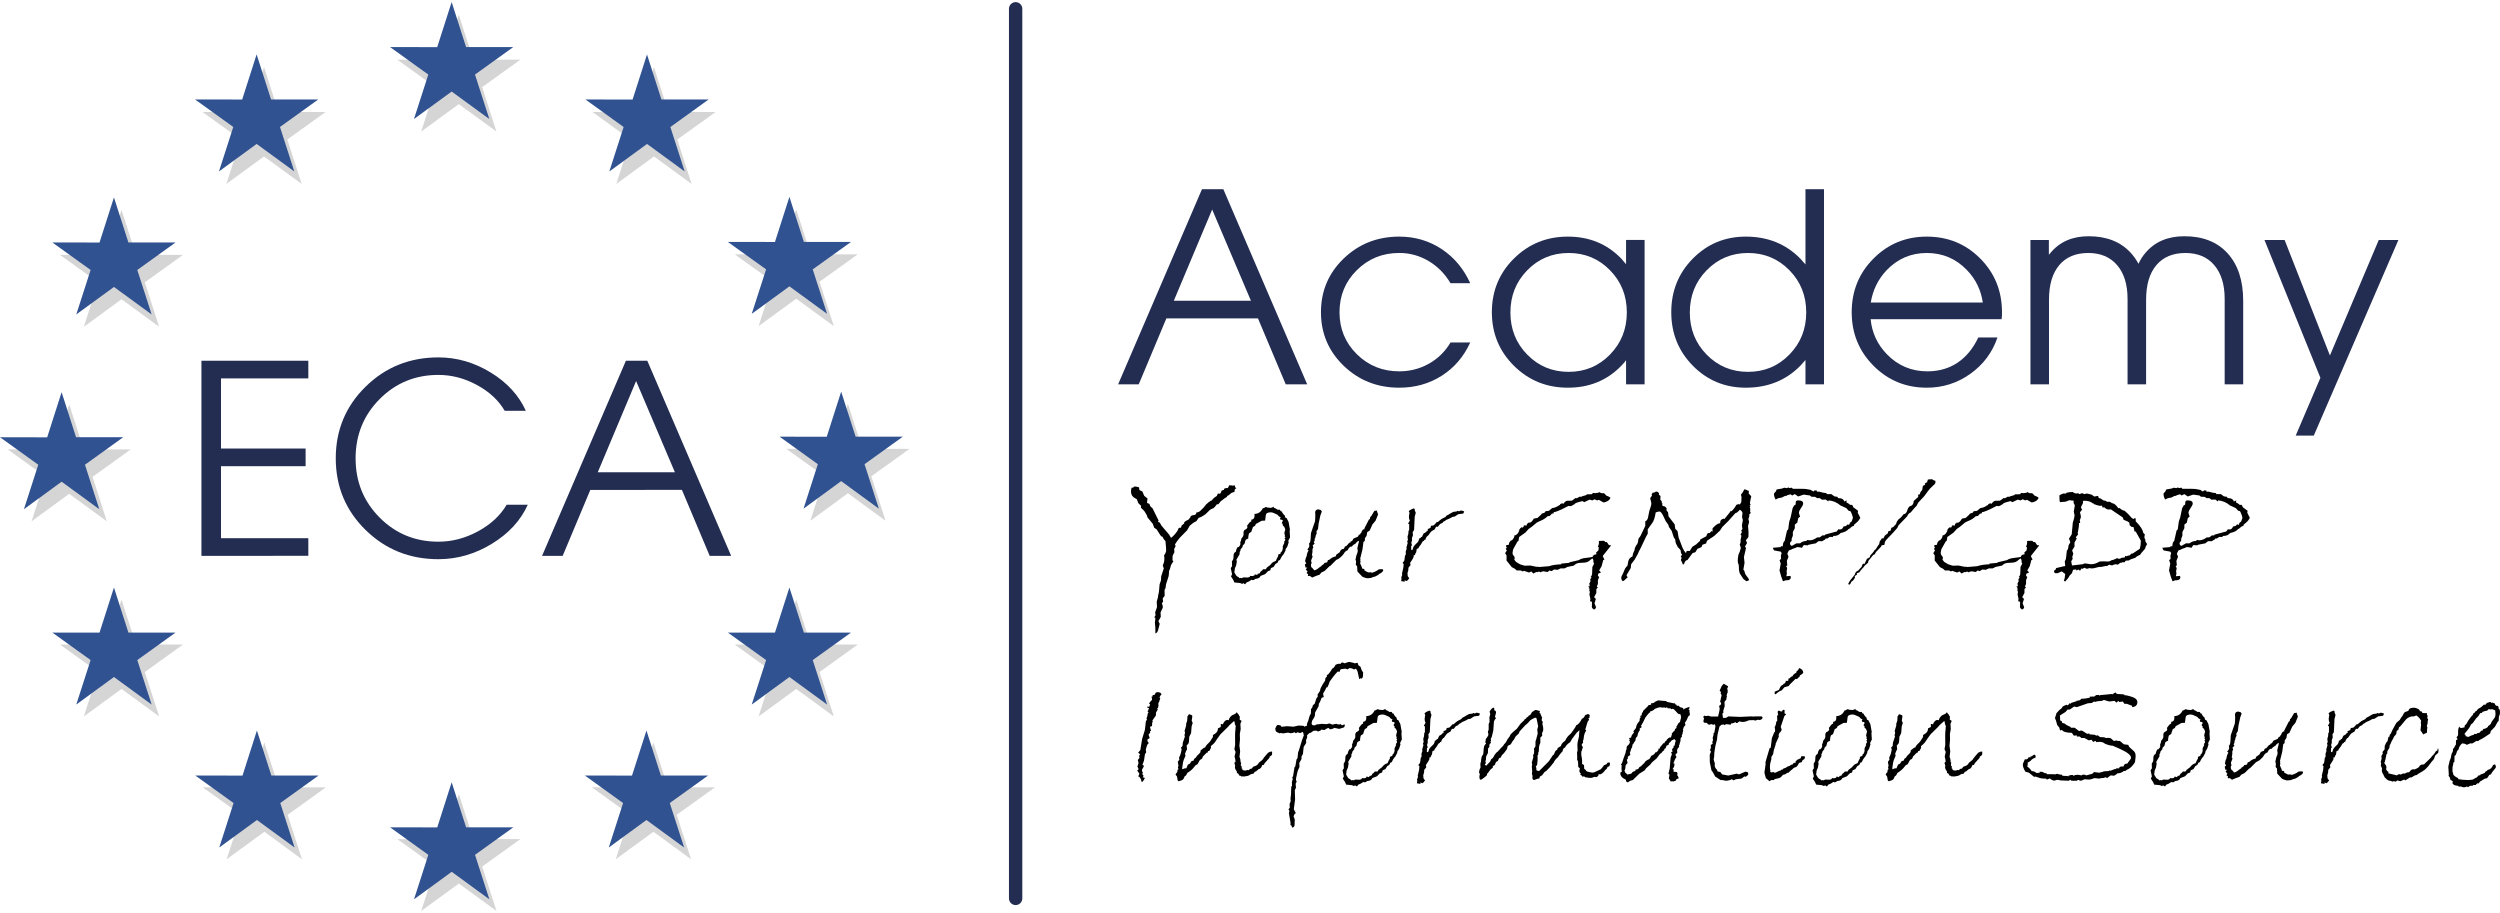 <?xml version="1.0" encoding="UTF-8"?>
<svg xmlns="http://www.w3.org/2000/svg" version="1.1" width="230" height="84">
  <svg xmlns:xlink="http://www.w3.org/1999/xlink" version="1.1" id="Ebene_1" x="0" y="0" viewBox="0 0 280.63 102.03" style="enable-background:new 0 0 280.63 102.03;" xml:space="preserve" width="230" height="84">
<style type="text/css">
	.st0{fill:none;stroke:#232D52;stroke-width:1.499;stroke-linecap:round;stroke-miterlimit:10;}
	.st1{fill:#232D52;}
	.st2{fill:#D5D5D5;}
	.st3{fill:#305291;}
</style>
<g>
	<line class="st0" x1="114.007" y1="0.758" x2="114.007" y2="100.616"></line>
	<g>
		<path class="st1" d="M134.923,21.011h1.2h1.2l9.411,21.902h-1.203h-1.204l-3.117-7.402h-10.283l-3.102,7.402h-1.157    h-1.157L134.923,21.011z M131.762,33.531h8.659l-4.363-10.264h0.019L131.762,33.531z"></path>
		<path class="st1" d="M165.036,38.215c-0.723,1.59-1.788,2.833-3.195,3.73c-1.407,0.896-2.997,1.344-4.771,1.344    c-2.458,0-4.537-0.819-6.238-2.458c-1.701-1.639-2.552-3.643-2.552-6.014c0-2.38,0.851-4.39,2.552-6.029    c1.701-1.638,3.78-2.458,6.238-2.458c1.754,0,3.334,0.463,4.742,1.388c1.407,0.925,2.481,2.208,3.224,3.845    h-2.212c-0.627-1.06-1.448-1.891-2.465-2.494c-1.017-0.602-2.113-0.903-3.289-0.903    c-1.879,0-3.467,0.643-4.763,1.93c-1.297,1.286-1.945,2.86-1.945,4.72s0.648,3.432,1.945,4.713    c1.296,1.282,2.884,1.923,4.763,1.923c1.205,0,2.316-0.287,3.333-0.86c1.016-0.574,1.824-1.366,2.421-2.378    L165.036,38.215L165.036,38.215z"></path>
		<path class="st1" d="M175.994,43.289c-2.38,0-4.397-0.819-6.05-2.458s-2.479-3.643-2.479-6.014    c0-2.38,0.826-4.39,2.479-6.029c1.653-1.638,3.67-2.458,6.05-2.458c2.409,0,4.41,0.825,5.999,2.472    l0.535,0.622v-2.718h2.082v16.206h-1.041h-1.041v-2.704c-0.164,0.222-0.342,0.429-0.535,0.622    C180.404,42.47,178.404,43.289,175.994,43.289z M176.081,28.168c-1.831,0-3.378,0.645-4.641,1.936    c-1.262,1.292-1.893,2.872-1.893,4.742c0,1.87,0.631,3.447,1.893,4.734c1.262,1.286,2.809,1.93,4.641,1.93    c1.831,0,3.378-0.645,4.64-1.937c1.262-1.291,1.894-2.871,1.894-4.741s-0.631-3.448-1.894-4.734    C179.459,28.811,177.912,28.168,176.081,28.168z"></path>
		<path class="st1" d="M195.974,43.289c-2.342,0-4.324-0.819-5.942-2.458c-1.619-1.639-2.429-3.643-2.429-6.014    c0-2.38,0.81-4.39,2.429-6.029c1.619-1.638,3.6-2.458,5.942-2.458c2.458,0,4.495,0.825,6.115,2.472l0.579,0.651    v-8.443h1.04h1.04v21.902h-1.04h-1.04v-2.733l-0.579,0.651C200.47,42.47,198.432,43.289,195.974,43.289z     M196.219,28.168c-1.831,0-3.378,0.645-4.641,1.936c-1.262,1.292-1.893,2.872-1.893,4.742    c0,1.87,0.631,3.447,1.893,4.734c1.263,1.286,2.81,1.93,4.641,1.93s3.378-0.645,4.641-1.937    c1.263-1.291,1.893-2.871,1.893-4.741s-0.63-3.448-1.893-4.734S198.05,28.168,196.219,28.168z"></path>
		<path class="st1" d="M216.285,43.289c-2.351,0-4.343-0.819-5.977-2.458s-2.451-3.643-2.451-6.014    c0-2.38,0.817-4.39,2.451-6.029c1.634-1.638,3.626-2.458,5.977-2.458c2.372,0,4.37,0.82,6,2.458    c1.628,1.639,2.443,3.648,2.443,6.029c0.009,0.261-0.005,0.52-0.044,0.781h-14.702    c0.144,1.513,0.752,2.824,1.821,3.932c1.243,1.282,2.762,1.923,4.554,1.923c1.282,0,2.407-0.323,3.376-0.968    c0.969-0.646,1.747-1.591,2.336-2.834h2.153c-0.578,1.688-1.595,3.048-3.05,4.085    C219.716,42.771,218.087,43.289,216.285,43.289z M222.574,33.733c-0.203-1.406-0.795-2.622-1.778-3.642    c-1.224-1.282-2.728-1.923-4.511-1.923c-1.772,0-3.276,0.645-4.51,1.936c-0.954,1.012-1.547,2.222-1.778,3.629    L222.574,33.733L222.574,33.733z"></path>
		<path class="st1" d="M227.922,26.707h1.027h1.04v1.663l0.174-0.202c1.031-1.253,2.462-1.88,4.294-1.88    c2.024,0,3.603,0.627,4.741,1.88c0.328,0.366,0.611,0.771,0.853,1.214c0.213-0.463,0.469-0.868,0.767-1.214    c1.052-1.253,2.514-1.88,4.386-1.88c2.073,0,3.693,0.641,4.854,1.923c1.163,1.282,1.745,3.06,1.745,5.335    v9.367h-1.04h-1.04v-9.599c0-1.609-0.39-2.87-1.167-3.781c-0.777-0.911-1.854-1.365-3.236-1.365    c-1.409,0-2.497,0.455-3.266,1.365c-0.767,0.911-1.15,2.205-1.15,3.881v9.498h-1.04h-1.042v-9.585    c0-1.618-0.39-2.884-1.171-3.795s-1.86-1.365-3.238-1.365c-1.407,0-2.493,0.455-3.26,1.365    c-0.765,0.911-1.149,2.205-1.149,3.881v9.498h-1.041h-1.04L227.922,26.707L227.922,26.707z"></path>
		<path class="st1" d="M259.727,48.667h-1.008h-1.023l2.772-6.482v-0.008l-6.277-15.469h1.131h1.131l5.082,12.953    h0.01l5.476-12.953h1.102h1.103L259.727,48.667z"></path>
	</g>
	<g>
		<path d="M138.787,54.563l-0.172,0.13l-0.054,0.304c-0.215,0.037-0.377,0.114-0.484,0.231    s-0.211,0.184-0.313,0.203c-0.043,0.135-0.109,0.203-0.202,0.203l-0.545,0.416l-0.25,0.323h-0.167    c-0.163,0.228-0.29,0.373-0.381,0.434c-0.218,0.086-0.356,0.156-0.416,0.212l-0.48,0.471l-0.324,0.212    c-0.112,0.074-0.262,0.141-0.451,0.203l-0.248,0.361l-0.286,0.156c-0.089,0.05-0.246,0.173-0.471,0.37    l-0.282,0.499l-0.799,0.812c-0.239,0.277-0.43,0.536-0.571,0.776l0.075,0.204l-0.165,0.304l0.03,0.36l-0.203,0.416    l-0.013,0.489l0.104,0.148c-0.185,0.209-0.295,0.418-0.332,0.627c-0.032,0.179-0.085,0.317-0.156,0.415    c-0.012,0.345-0.03,0.555-0.056,0.628l-0.285,0.886l-0.058,0.435l-0.108,0.193l0.011,0.674l-0.218,0.286    l0.048,0.36l-0.143,0.185c0.108,0.259,0.135,0.439,0.08,0.544c-0.143,0.284-0.217,0.444-0.224,0.481l0.022,0.507    l-0.268,0.47l0.15,0.305l-0.176,0.682c-0.058,0.223-0.162,0.355-0.31,0.398l-0.006-0.647l-0.049-0.563    l0.057-0.526l-0.124-0.083l0.141-0.223l-0.045-0.322l0.206-0.591l-0.03-0.619l0.148-0.526l0.003-0.12l0.092-0.417    l0.082-0.886l0.147-0.415l0.031-0.49l0.293-0.876l-0.12-0.314l0.141-0.379c0.053-0.302,0.054-0.554,0.003-0.757    c0.131-0.185,0.21-0.348,0.235-0.49c0.018-0.098-0.008-0.476-0.077-1.136c-0.14-0.116-0.245-0.271-0.316-0.462    c-0.09-0.012-0.169-0.067-0.239-0.166l-0.442-0.683l-0.257-0.166l-0.17-0.453l-0.593-0.72l-0.082-0.268    l-0.28-0.453l-0.386-0.379l0.036-0.202l-0.192-0.167c-0.08-0.067-0.133-0.139-0.157-0.212l-0.112-0.305    c-0.019-0.061-0.111-0.126-0.27-0.193c-0.335-0.197-0.462-0.523-0.382-0.979l0.05-0.176h0.176    c0.027-0.086,0.09-0.129,0.189-0.129c0.111,0,0.266,0.03,0.464,0.092l0.039,0.305l0.332,0.156l0.21,0.49    l0.371,0.305l-0.052,0.396c-0.018,0.099,0.064,0.16,0.244,0.184l0.14,0.304l0.238,0.223l0.673,1.366    l-0.063,0.147l0.19,0.074l0.205,0.36l0.781,0.914c0.057,0.056,0.115,0.141,0.171,0.259    c0.057,0.117,0.1,0.176,0.131,0.176c0.006,0,0.071-0.054,0.194-0.163c0.123-0.107,0.295-0.312,0.514-0.614    c0.077-0.227,0.141-0.341,0.19-0.341h0.129c0.056,0,0.09-0.037,0.103-0.111l0.011-0.065    c0.013-0.073,0.118-0.178,0.313-0.313l-0.006-0.065c0.019-0.111,0.178-0.227,0.477-0.351l0.223-0.267    l0.007-0.037c0.024-0.135,0.182-0.213,0.475-0.231c0.107-0.049,0.166-0.104,0.177-0.166    c0.008-0.043,0.007-0.074-0.002-0.093c0.203-0.036,0.35-0.098,0.439-0.184l0.379-0.369    c0.165-0.24,0.343-0.432,0.531-0.578c0.188-0.143,0.299-0.217,0.329-0.217h0.037l0.207-0.231    c0.062-0.073,0.193-0.172,0.394-0.295l0.123-0.286c0.033,0.024,0.089,0.036,0.169,0.036    c0.111,0,0.183-0.096,0.217-0.286l0.003-0.019c0.009-0.049,0.112-0.093,0.31-0.129l-0.036-0.111l0.238-0.093    h0.213l0.167-0.323l0.443,0.056l0.148-0.056l0.068,0.24L138.787,54.563z"></path>
		<path d="M144.813,60.086l-0.199,0.396l0.044,0.167l-0.142,0.443c-0.016,0.056-0.079,0.153-0.191,0.296    l-0.039,0.222l-0.206,0.379l-0.14,0.166c-0.044,0.043-0.134,0.203-0.269,0.48l-0.148,0.056l-0.118,0.25    l-0.226,0.129l-0.218,0.342l-0.3,0.129l-0.071,0.25l-0.257,0.093c-0.144,0.153-0.238,0.253-0.278,0.295    c-0.042,0.043-0.133,0.087-0.273,0.13c-0.14,0.043-0.234,0.08-0.282,0.11c-0.066,0.197-0.261,0.307-0.586,0.333    c-0.089,0.093-0.187,0.139-0.292,0.139c-0.031,0-0.078-0.013-0.141-0.037c-0.2,0.154-0.376,0.247-0.529,0.277    l-0.189,0.23l-0.223-0.147l-0.075,0.111l-0.258-0.111l-0.653-0.065c-0.072-0.223-0.196-0.446-0.371-0.674    l0.118-0.25l-0.147-0.683l0.149-0.221l-0.019-0.517l0.163-0.296c0.005-0.031,0.011-0.113,0.016-0.245    c0.005-0.133,0.01-0.217,0.017-0.255c0.022-0.129,0.106-0.233,0.249-0.313l0.018-0.102    c0.025-0.141,0.086-0.28,0.184-0.415h0.11c0.111-0.105,0.178-0.226,0.202-0.361l-0.033-0.13l0.106-0.285    l0.033-0.185c0.135-0.135,0.214-0.274,0.239-0.416l-0.001-0.304c0.016-0.092,0.048-0.166,0.094-0.222    c0.208-0.099,0.321-0.193,0.337-0.286c0.011-0.061-0.003-0.127-0.04-0.194l0.242-0.323    c0.033-0.05,0.079-0.089,0.137-0.12c0.057-0.03,0.093-0.053,0.108-0.065l-0.004-0.184    c0.2-0.019,0.317-0.12,0.349-0.304c0.019-0.11,0.021-0.225,0.004-0.342c0.419,0,0.734-0.215,0.945-0.646h0.12    c0.102-0.087,0.17-0.129,0.207-0.129c0.012,0,0.064,0.015,0.153,0.046c0.09,0.03,0.237,0.046,0.44,0.046    l0.318-0.13l-0.022,0.13c0.127,0.013,0.275,0.083,0.443,0.213h0.259c0.04,0.123,0.087,0.184,0.143,0.184    l0.041-0.019c0.102,0.222,0.219,0.379,0.35,0.471l0.052,0.23l0.163,0.074l0.22,0.433l0.151,0.868    l-0.031,0.177L144.813,60.086z M144.12,60.612c0.09-0.093,0.141-0.17,0.152-0.231    c0.007-0.042-0.006-0.088-0.042-0.134c-0.035-0.046-0.052-0.075-0.049-0.087h0.111    c-0.005-0.074-0.037-0.139-0.096-0.194l0.047-0.056l-0.075-0.305l0.11-0.415l-0.124-0.296    c-0.12-0.086-0.176-0.15-0.169-0.193l0.01-0.056c0.009-0.05-0.009-0.082-0.052-0.098    c-0.044-0.016-0.062-0.041-0.056-0.078l0.003-0.019c0.003-0.019,0.045-0.099,0.125-0.24l-0.103-0.093    l-0.181-0.019l-0.05-0.139l0.093-0.11l-0.227-0.13l-0.153-0.175l-0.497-0.223l-0.214-0.046    c-0.363,0-0.559,0.102-0.59,0.304l-0.082,0.628l-0.382,0.019l-0.655,0.359l-0.091,0.204l-0.236,0.139    l-0.189,0.545l-0.207,0.129c-0.041,0.019-0.075,0.108-0.103,0.268c-0.024,0.141-0.032,0.256-0.023,0.342    l-0.254,0.13c-0.053,0.024-0.099,0.144-0.137,0.36c-0.017,0.098-0.093,0.193-0.226,0.285l-0.033,0.186    l-0.213,0.266l-0.029,0.167l-0.077,0.12l-0.009,0.259l-0.357,0.609l0.047,0.204l-0.078,0.443l-0.139,0.314    l-0.063,0.462l0.214,0.36c0.021,0.049,0.121,0.116,0.297,0.203l0.039,0.092l0.136-0.036l0.114,0.036l0.238-0.092    l0.449,0.018l0.222-0.055l0.079-0.13l0.191,0.019c0.196,0,0.306-0.065,0.329-0.193l0.256,0.073l0.082-0.147    l0.178-0.019l0.13-0.213c0.154-0.103,0.243-0.19,0.267-0.259h0.304l0.127-0.193l0.373-0.286l0.151-0.177    c0.061-0.067,0.125-0.12,0.194-0.156l0.293-0.139c0.06-0.172,0.147-0.347,0.259-0.527l-0.008-0.166l0.289-0.12    l-0.021-0.093c0.092-0.104,0.176-0.194,0.25-0.266h-0.093c0.062-0.068,0.096-0.123,0.103-0.167    c0.007-0.037,0.006-0.083-0.003-0.139c-0.008-0.056-0.012-0.093-0.008-0.111c0.014-0.08,0.048-0.166,0.101-0.259    c0.053-0.092,0.083-0.15,0.086-0.175C144.185,60.662,144.167,60.63,144.12,60.612z"></path>
		<path d="M154.781,63.678c0.089-0.012,0.191-0.019,0.308-0.019c0.135,0,0.194,0.051,0.177,0.148    c-0.015,0.087-0.1,0.181-0.253,0.286l-0.152,0.074l-0.111,0.102c-0.03,0.03-0.15,0.099-0.359,0.203    l-0.321,0.093c-0.087,0.074-0.3,0.11-0.638,0.11c-0.031,0-0.12-0.024-0.264-0.074    c-0.145-0.049-0.236-0.092-0.273-0.129l-0.521-0.554l-0.036-0.582l-0.153-0.176l0.016-0.092    c0.033-0.184,0.019-0.348-0.043-0.49l0.098-0.452c0.089-0.222,0.137-0.354,0.144-0.397    c0.025-0.141,0.012-0.28-0.037-0.416l0.204-0.849l-0.231,0.11l-0.165,0.204l-0.197,0.119    c-0.068,0.037-0.142,0.111-0.224,0.222l-0.169,0.019c-0.164,0.123-0.257,0.25-0.28,0.379    c-0.199,0.08-0.335,0.189-0.408,0.328c-0.074,0.139-0.195,0.283-0.364,0.434    c-0.168,0.151-0.291,0.238-0.369,0.264c-0.078,0.024-0.143,0.061-0.195,0.11l-0.662,0.666h-0.056l-0.536,0.525    l-0.385,0.194l-0.2,0.241c-0.228,0.066-0.505,0.175-0.833,0.322l-0.253-0.184    c-0.034,0.013-0.078,0.019-0.133,0.019c-0.074,0-0.104-0.033-0.092-0.101c0.009-0.051,0.021-0.087,0.038-0.112    l-0.175-0.11c0.01-0.056,0.043-0.12,0.099-0.194l-0.206-0.24l0.181-0.193h-0.203l-0.075-0.36l0.158-0.11    l-0.132-0.251c0.055-0.307,0.104-0.47,0.151-0.489l0.067-0.323c0.025-0.111,0.083-0.243,0.171-0.396    l-0.137-0.112c0.129-0.141,0.203-0.262,0.22-0.359c0.013-0.074,0-0.176-0.039-0.304    c0.081-0.038,0.135-0.136,0.163-0.297c0.011-0.061,0.019-0.143,0.025-0.249l0.037-0.628l0.454-1.321    c0.028-0.227,0.04-0.467,0.035-0.719l-0.017-0.323c0.035-0.197,0.159-0.297,0.375-0.297l0.264,0.074    l0.109,0.167l-0.153,0.396l-0.205,0.952l-0.068,0.6l-0.183,0.304l0.041,0.185l-0.124,0.286l-0.044,0.25    c-0.052,0.018-0.075,0.057-0.066,0.115c0.008,0.059,0.009,0.1,0.005,0.125    c-0.013,0.073-0.05,0.144-0.11,0.212l0.1,0.167l-0.226,0.23l0.081,0.167l-0.099,0.249l0.001,0.304    l-0.064,0.36l0.088,0.129l-0.172,0.453c-0.013,0.074,0.007,0.169,0.06,0.286l-0.091,0.203l0.045,0.268    c0.094,0.061,0.204,0.181,0.334,0.36c0.138-0.019,0.268-0.079,0.392-0.184c0.123-0.104,0.274-0.212,0.454-0.324    c0.002-0.012-0.021-0.018-0.07-0.018c0.219-0.093,0.339-0.194,0.358-0.305c0.145-0.018,0.251-0.043,0.318-0.073    l0.078-0.231l0.198-0.074c0.173-0.179,0.404-0.299,0.692-0.36l0.051-0.184l0.392-0.286    c0.072-0.24,0.227-0.367,0.464-0.38l0.117-0.249l0.18-0.073l0.312-0.361h0.111l0.019-0.11l0.191-0.093    l0.159-0.267c0.168-0.08,0.331-0.15,0.49-0.213l0.109-0.203l0.149-0.056l0.021-0.119l0.078-0.019    c0.083-0.301,0.218-0.451,0.403-0.451l-0.046-0.057l0.535-1.043h0.083l0.046-0.259h0.019    c0.043,0,0.191-0.227,0.443-0.683l0.34-0.037l-0.05,0.074l0.131,0.359l-0.281,0.703l-0.35,0.416l-0.318,0.702    l-0.269,0.166l-0.073,0.416l-0.186,0.267l-0.017,0.304l-0.151,0.13l-0.109,0.831l-0.255,1.026l0.036,0.11    l-0.044,0.148h0.055l-0.051,0.287c0.152,0.295,0.22,0.483,0.206,0.563l0.256,0.065l0.026,0.166    c0.159,0.074,0.298,0.145,0.415,0.213l0.252-0.019l0.193,0.055l0.317-0.12    C154.447,63.899,154.591,63.813,154.781,63.678z"></path>
		<path d="M164.357,57.186l-0.097,0.23l-0.566,0.074l-0.408,0.268l-0.246,0.036l-0.337,0.184l-0.329,0.139    c-0.17,0.13-0.304,0.21-0.403,0.24l-0.017,0.093l-0.302,0.138l-0.248,0.305h-0.203l-0.153,0.296l-0.236,0.139    c-0.096,0.049-0.175,0.117-0.24,0.203l-0.245,0.342c-0.154,0.074-0.267,0.243-0.338,0.507l-0.086-0.036    l-0.058,0.12l-0.155,0.092l-0.186,0.323c-0.169,0.191-0.262,0.336-0.28,0.434l-0.189,0.074l-0.07,0.397    c-0.045,0.043-0.088,0.11-0.129,0.203l0.026,0.065l-0.198,0.074l0.03,0.147    c-0.041,0.123-0.176,0.351-0.407,0.683l0.05,0.241l-0.238,0.304c0.003,0.123-0.002,0.218-0.013,0.286    l-0.091,0.304l0.024,0.333c0.002,0.019,0.023,0.055,0.064,0.11l0.114,0.139    c-0.107,0.154-0.203,0.262-0.288,0.323l-0.233-0.092l0.008,0.166l-0.403-0.074l0.044-0.249l-0.026-0.166    l0.109-0.304l-0.033-0.13l0.151-0.646l0.04-0.434c-0.081-0.031-0.117-0.067-0.109-0.111    c0.009-0.049,0.065-0.126,0.17-0.23l0.049-0.277c0.026-0.147,0.039-0.256,0.038-0.323l0.091-0.093    l-0.011-0.36l0.106-0.286l-0.024-0.176l0.145-0.507l-0.066-0.148l0.086-0.176l-0.043-0.379l0.088-0.295    c0.014-0.08,0.022-0.194,0.024-0.343l0.071-0.092l0.003-0.646l-0.122-0.093l0.196-0.323    c-0.098-0.179-0.125-0.388-0.083-0.628l0.046-0.259c-0.045-0.061-0.071-0.12-0.08-0.175    c0.106-0.117,0.281-0.219,0.524-0.304l0.132,0.036c-0.003,0.154,0.04,0.302,0.125,0.443l-0.12,0.471    l-0.067,1.431c-0.016,0.093-0.068,0.177-0.155,0.25l0.022,0.397l-0.106,0.287l0.002,0.304l-0.08,0.24    l0.088,0.285l-0.093,0.057l-0.012,0.434l0.141,0.036l0.13-0.369c0.014-0.043,0.106-0.154,0.28-0.333    c0.185-0.141,0.293-0.299,0.323-0.47l0.019-0.111l0.13-0.056c0.019,0,0.038-0.022,0.059-0.069    c0.019-0.046,0.046-0.069,0.076-0.069h0.056l0.176-0.369l0.321-0.194l0.038-0.111h0.129l-0.018-0.211    l0.31-0.13l0.059-0.231l0.274-0.037c0.155-0.11,0.268-0.231,0.341-0.36l0.182-0.037    c0.033-0.049,0.167-0.162,0.402-0.342c0.043,0,0.077-0.018,0.102-0.056l0.335-0.166l0.098-0.139l0.183-0.092    c0.368-0.241,0.611-0.361,0.728-0.361h0.074c0.11,0,0.205-0.03,0.283-0.092l0.156,0.056    c0.098-0.061,0.174-0.093,0.229-0.093C164.235,57.125,164.349,57.161,164.357,57.186z"></path>
		<path d="M180.854,60.99l-0.843,1.063c-0.053,0.056-0.083,0.104-0.09,0.147c-0.004,0.025,0.056,0.151,0.182,0.379    l-0.142,0.074l-0.173,0.666l-0.281,0.489l0.212,0.213l-0.313,0.147l-0.041,0.231l0.141,0.147l-0.138,0.36    l0.001,0.416l-0.121,0.267l0.113,0.147l-0.165,0.148l-0.005,0.453l-0.248,0.462l0.196,0.202l-0.151,0.491    l0.172,0.433c-0.048,0.166-0.124,0.25-0.228,0.25c-0.05,0-0.103-0.037-0.161-0.111    c-0.057-0.074-0.085-0.12-0.081-0.139l0.013-0.6l-0.219-0.073l0.044-0.251l-0.114-0.507l0.054-0.304    l-0.079-0.13l0.056-0.212l-0.119-0.055l0.102-0.167h-0.147c0.03-0.068,0.06-0.102,0.092-0.102    c0.037,0,0.07,0.021,0.099,0.065l-0.075-0.304l0.139-0.267l-0.029-0.25l0.158-0.167l-0.119-0.055    c0.091-0.099,0.147-0.206,0.167-0.324l0.033-0.812l0.196-0.379l-0.04-0.092c-0.047-0.013-0.059-0.084-0.036-0.213    c-0.008-0.099-0.041-0.191-0.1-0.277l-0.199,0.129c-0.12,0.13-0.253,0.223-0.394,0.277    c-0.142,0.056-0.364,0.085-0.667,0.089c-0.303,0.003-0.522,0.057-0.657,0.161l-0.194,0.157l-0.71,0.147    l-0.335,0.167h-0.433l-0.333,0.156l-0.39-0.036l-0.291,0.184l-0.237-0.074l-0.195,0.166    c-0.08,0-0.168-0.012-0.266-0.037c-0.097-0.024-0.164-0.037-0.201-0.037c-0.117,0-0.233,0.041-0.344,0.121    c-0.04-0.057-0.097-0.084-0.171-0.084c-0.049,0-0.088,0.013-0.117,0.037l-0.079,0.028l-0.097-0.028l-0.327,0.176    l-0.245-0.231l-0.252,0.12l-0.566-0.194l-0.133,0.074l-0.202-0.11h-0.47l-0.199-0.184l-0.363-0.194l-0.59-0.739    l0.007-0.563l-0.165-0.267l0.192-0.304l-0.124-0.186l0.121-0.11l-0.101-0.212l0.072-0.093l0.257-0.036    l0.041-0.232l0.228-0.304l0.022,0.084c0.189-0.167,0.299-0.333,0.328-0.499l-0.002-0.093    c0.271-0.036,0.475-0.264,0.611-0.683l-0.192,0.249c0.189-0.339,0.351-0.507,0.486-0.507h0.037l-0.097,0.129    c0.121-0.055,0.191-0.139,0.211-0.249l0.01-0.056l0.219-0.037l-0.05,0.074l0.136-0.037l0.083-0.259    l0.079,0.074l0.024-0.139h0.213l0.167-0.11c0.05-0.038,0.135-0.151,0.255-0.343l0.41-0.074    c0.305-0.264,0.466-0.427,0.483-0.489l0.302-0.093l0.123-0.175l0.366-0.037l0.358-0.304    c0.207-0.024,0.414-0.093,0.618-0.203l0.072-0.093l0.031,0.037l0.2-0.139l-0.031-0.037    c0.123-0.073,0.204-0.111,0.241-0.111c0.024,0,0.074,0.019,0.147,0.056c0.151-0.227,0.303-0.342,0.458-0.342    h0.396c0.105,0,0.268-0.102,0.488-0.304l0.163,0.019l0.338-0.185l0.122,0.038    c0.097-0.061,0.222-0.108,0.376-0.139c0.153-0.031,0.239-0.068,0.26-0.111l0.102-0.056l0.089,0.019    l0.419-0.019l0.099-0.147l0.225,0.036l0.407-0.055l0.05-0.074l0.282,0.129h0.286l0.282,0.287    c0.114,0.019,0.261,0.092,0.441,0.222c-0.105,0.284-0.364,0.462-0.777,0.536l-0.538-0.305l-0.179,0.074    l-0.3-0.13l-0.244,0.13l-0.307-0.092l-0.604,0.286l-0.201-0.12c-0.406,0.099-0.647,0.169-0.726,0.213    c-0.079,0.043-0.141,0.092-0.188,0.147c-0.203,0.141-0.36,0.212-0.471,0.212c-0.043,0-0.1-0.012-0.168-0.036    c-0.95,0.493-1.495,0.723-1.637,0.693l-0.087,0.175h-0.147l-0.24,0.259l-0.267,0.046    c-0.181,0.191-0.413,0.347-0.696,0.467c-0.283,0.12-0.453,0.202-0.51,0.245l-0.553,0.462l-0.346,0.24l-0.378,0.416    l-0.687,0.489l-0.075,0.425l-0.118,0.092l-0.486,0.869l-0.057,0.323c-0.027,0.154,0.009,0.281,0.108,0.383    c0.099,0.102,0.138,0.215,0.116,0.338c-0.009,0.049-0.022,0.087-0.038,0.11l0.186,0.249l0.46,0.278l0.508,0.157    l0.64-0.019l0.731,0.148l0.115-0.019l0.15,0.037l1.115-0.092c0.342-0.123,0.8-0.194,1.377-0.213    l-0.024-0.074l0.921-0.092l0.01-0.056l1.069-0.25c0.151-0.123,0.409-0.204,0.773-0.245    c0.364-0.039,0.627-0.078,0.786-0.115l-0.011-0.147h0.111l0.013-0.074l0.301-0.083l-0.05-0.184l0.253-0.23    l0.06-0.343c-0.074-0.036-0.112-0.067-0.114-0.093c0.054-0.092,0.09-0.194,0.109-0.304    c0.02-0.11,0.021-0.222,0.003-0.333l0.585-0.018l0.141,0.147h0.175l0.227,0.342L180.854,60.99z"></path>
		<path d="M196.337,64.888c-0.038,0.036-0.139,0.08-0.301,0.13l-0.349-0.268l-0.406-0.637l-0.08-0.379    c0.006-0.24-0.009-0.443-0.041-0.609c-0.113-0.161-0.123-0.505-0.029-1.035c0.016-0.087,0.04-0.151,0.075-0.194    c0.036-0.043,0.104-0.249,0.207-0.619l-0.124-0.397l0.09-0.194l0.008-0.359l0.092-0.416l-0.107-0.129    l0.162-0.287l-0.082-0.166l0.142-0.175l-0.06-0.398l0.105-0.6l-0.092-0.36    c0.021-0.16,0.037-0.298,0.05-0.415c0.011-0.118-0.084-0.251-0.286-0.397l-0.292,0.295l-0.23,0.102    l-0.793,0.886l-0.671,0.665l-0.255,0.397l-0.642,0.6l-0.805,0.536l-0.119,0.314l-0.403,0.139l-0.102,0.259    l-0.472,0.212l-0.21,0.36l-0.326,0.111l-0.57,0.775c-0.173,0-0.302,0.157-0.389,0.471    c-0.051,0.013-0.095,0.019-0.132,0.019c-0.03-0.11-0.103-0.274-0.218-0.49l0.081-0.25l-0.101-0.166    l0.159-0.166l-0.096-0.139c-0.025-0.037-0.05-0.169-0.078-0.397l-0.216-0.24    c-0.046-0.019-0.1-0.091-0.16-0.217c-0.06-0.127-0.108-0.22-0.14-0.281    c-0.032-0.061-0.061-0.213-0.086-0.453l-0.162-0.24l-0.233-0.721l-0.302-0.433l-0.082-0.268l-0.29-0.396    l-0.274-0.591c-0.159-0.326-0.298-0.489-0.421-0.489c-0.087,0-0.171,0.015-0.253,0.046    c-0.083,0.03-0.13,0.046-0.142,0.046h-0.028l-0.041,0.23c-0.074,0.42-0.185,0.734-0.332,0.943l-0.527,0.739    l0.008,0.48l-0.188,0.332l-0.603,1.275l-0.221,0.416l-0.113,0.277l-0.347,0.609l-0.398,0.527l-0.037,0.415    l-0.46,0.776c-0.019,0.11,0.024,0.194,0.132,0.25c-0.3,0.302-0.489,0.452-0.57,0.452    c-0.03,0-0.072-0.047-0.122-0.143c-0.051-0.095-0.065-0.21-0.04-0.345c0.004-0.024,0.043-0.103,0.116-0.235    c0.072-0.133,0.143-0.292,0.212-0.476c0.07-0.184,0.147-0.318,0.233-0.402c0.085-0.082,0.128-0.127,0.129-0.133    l0.082-0.462c0.046-0.265,0.207-0.459,0.481-0.583l0.054-0.304l0.188-0.433    c-0.008-0.025-0.008-0.061,0.001-0.112c0.011-0.061,0.067-0.187,0.168-0.379    c0.104-0.103,0.168-0.218,0.19-0.341l0.073-0.416l0.22-0.304l0.542-1.136l-0.003-0.508l0.189-0.129    l0.105-0.23l0.162-0.813c0.121-0.339,0.194-0.579,0.219-0.72c0.024-0.136-0.018-0.37-0.125-0.702l0.213-0.314    l-0.059-0.139c0.059-0.024,0.097-0.079,0.112-0.166c0.184,0,0.309-0.043,0.373-0.13l0.173,0.019l0.192,0.166    l-0.029,0.167l0.188,0.139l-0.021,0.433l0.148,0.148l0.027,0.267h0.093c-0.034,0.05-0.054,0.093-0.06,0.13    c-0.019,0.11,0.071,0.175,0.27,0.194c0.073,0.036,0.147,0.104,0.223,0.203l-0.007,0.25l0.174,0.221    l0.051,0.443l0.691,0.906l0.067,0.507l0.246,0.23l0.128,0.739l0.443,1.155    c0.096,0.228,0.224,0.427,0.383,0.601l0.082-0.25h0.342l0.296-0.471l0.446-0.276    c0.085-0.099,0.221-0.226,0.408-0.38l0.028-0.156c0.152-0.093,0.306-0.177,0.466-0.254    c0.158-0.078,0.239-0.125,0.242-0.143c0.002-0.013-0.002-0.019-0.015-0.019c0.015-0.086,0.069-0.187,0.165-0.305    h0.193l0.209-0.24c0.032,0.062,0.06,0.094,0.086,0.094c0.012,0,0.021-0.019,0.027-0.056    c0.002-0.013,0.007-0.126,0.014-0.343c0.344-0.375,0.623-0.563,0.838-0.563l0.04-0.23    c0.023-0.129,0.147-0.226,0.375-0.287l0.103,0.037l0.066-0.111l0.507-0.627l0.06-0.129h0.129    c0.22-0.197,0.4-0.431,0.539-0.703c0.092-0.061,0.192-0.092,0.303-0.092c0.043,0,0.069,0.019,0.082,0.056    l0.179-0.277l0.027-0.573l-0.065-0.267c0.17-0.197,0.295-0.397,0.374-0.6c0.132,0.019,0.226,0.043,0.283,0.074    c0.022,0.043,0.101,0.074,0.232,0.092l-0.017,0.305c0.178,0.179,0.269,0.276,0.276,0.295    c0.005,0.019,0.003,0.059-0.008,0.12l-0.046,0.158l-0.09,0.506l0.082,0.167l-0.129,0.102l0.104,0.037    l-0.073,0.202l0.057,0.094l-0.014,0.397l0.087,0.082l-0.239,0.259l0.086,0.038l-0.127,0.396l0.079,0.342    l-0.122,0.434l0.055,0.683c0.006,0.136,0.004,0.323-0.008,0.563c-0.1,0.154-0.194,0.268-0.281,0.342l0.07,0.231    c0.043,0.031,0.062,0.061,0.058,0.093c-0.005,0.031-0.039,0.091-0.101,0.18    c-0.062,0.09-0.109,0.168-0.14,0.235l0.124,0.139l-0.238,1.035l0.07,0.647l-0.133,0.757l0.112,0.146    c0.042,0.185,0.081,0.311,0.118,0.379c0.037,0.068,0.115,0.178,0.232,0.328    C196.279,64.701,196.337,64.814,196.337,64.888z"></path>
		<path d="M208.826,57.906l-0.152,0.232c-0.053,0.085-0.121,0.166-0.209,0.239l-0.336,0.286l-0.023,0.13    c-0.147,0.031-0.268,0.099-0.363,0.203c-0.096,0.104-0.174,0.158-0.236,0.158    c-0.146,0.202-0.443,0.353-0.892,0.451c-0.193,0.217-0.436,0.324-0.732,0.324h-0.102l-0.019,0.11h-0.379    l-0.252,0.176l-0.216,0.019c-0.017,0.099-0.069,0.147-0.155,0.147l-0.201,0.139h-0.433l-0.301,0.24    l-0.803,0.158l-0.114,0.072l-0.428-0.036c-0.021,0.043-0.094,0.151-0.223,0.323    c-0.048-0.042-0.224-0.077-0.527-0.101l-0.193,0.101l-0.285,0.092c-0.143,0.087-0.294,0.148-0.448,0.186    l-0.174,0.359l0.131,0.36l-0.181,0.453l0.047,0.517l-0.133,0.074l0.117,0.221l-0.066,0.379l0.039,0.194    l-0.06,0.342l0.44-0.037c0.053,0.056,0.07,0.123,0.057,0.203c-0.034,0.191-0.182,0.287-0.447,0.287h-0.111    l-0.324,0.111l-0.176-0.471l-0.211-0.739l0.137-0.776l-0.128-0.379l0.165-0.147l-0.017-0.379l0.085-0.267    l-0.102-0.167l-0.752-0.138l-0.15-0.297l0.956-0.082l-0.082-0.057c0.029-0.024,0.068-0.036,0.117-0.036    c0.068,0,0.109,0.012,0.123,0.036l0.076-0.434l0.16-0.221l0.256-1.136l0.135-0.139l0.115-0.868l0.158-0.471    l0.221-1.043l0.172-0.296l0.166-0.102l0.012-0.277c0.023-0.13,0.108-0.194,0.256-0.194    c0.431,0,0.622,0.145,0.57,0.434c-0.014,0.08-0.089,0.221-0.227,0.421c-0.137,0.2-0.215,0.348-0.231,0.448    c-0.019,0.11,0.021,0.282,0.122,0.517l-0.206,0.166l-0.108,0.507l-0.28,0.23l0.004,0.397l-0.224,0.434v0.416    l-0.131,0.323l-0.007,0.249l-0.175,0.203c-0.018,0.21,0.05,0.33,0.205,0.361l0.521-0.287h0.396    c0.209-0.172,0.44-0.259,0.693-0.259l0.15-0.12c0.057,0.025,0.144,0.038,0.262,0.038    c0.252,0,0.523-0.105,0.812-0.315l0.308-0.018l0.277-0.213h0.249l0.072-0.092l1.048-0.287    c0.181-0.019,0.278-0.061,0.29-0.13c0.059-0.049,0.1-0.106,0.124-0.175    c0.06,0.013,0.13,0.019,0.21,0.019c0.172,0,0.299-0.111,0.381-0.333c0.202-0.024,0.316-0.065,0.344-0.12    c0.028-0.055,0.085-0.099,0.171-0.129l0.095,0.092l0.141-0.286l0.158-0.11l0.148-0.417    c-0.055-0.282-0.148-0.535-0.283-0.756l-0.186-0.037l-0.279-0.304l-0.649-0.296c-0.39-0.339-0.837-0.529-1.34-0.573    l-0.022,0.129l-0.284-0.221l-0.438,0.018l-0.227-0.175h-0.304l-0.242-0.147h-0.267    c-0.13,0-0.226-0.05-0.288-0.148l-0.721-0.102c-0.143,0.043-0.346,0.114-0.61,0.212l-0.387-0.267l-0.287,0.157    l-0.187-0.139l-0.419,0.12l-0.01,0.056h-0.166l-0.415,0.203l-0.265,0.037c-0.082,0.012-0.215,0.07-0.399,0.176    c-0.13-0.21-0.191-0.437-0.184-0.683l0.24-0.268l0.023-0.129c0.041-0.056,0.16-0.092,0.356-0.106    c0.196-0.016,0.376-0.062,0.538-0.143c0.137,0.03,0.223,0.046,0.26,0.046c0.061,0,0.121-0.027,0.18-0.083    l0.153,0.083c0.109-0.03,0.177-0.046,0.201-0.046c0.074,0,0.123,0.04,0.145,0.12h0.915l0.541,0.019l0.608,0.111    c0.023,0.043,0.071,0.078,0.143,0.105c0.072,0.028,0.105,0.058,0.1,0.088l0.163-0.139h0.074    c0.135,0,0.198,0.025,0.19,0.074c-0.006,0.03-0.016,0.053-0.03,0.065h0.267    c0.321,0.099,0.594,0.154,0.821,0.166l0.036,0.111h0.516l0.302,0.231c0.032,0.024,0.16,0.049,0.384,0.074    l0.066,0.147h0.093c0.326,0,0.531,0.126,0.617,0.378l0.263-0.129l-0.041,0.231    c0.112,0.03,0.256,0.123,0.431,0.276h0.223l0.128,0.268l0.53,0.397l-0.037,0.212L208.826,57.906z"></path>
		<path d="M217.252,53.741c0.014,0.061,0.011,0.151-0.01,0.268c-0.009,0.049-0.114,0.161-0.318,0.337    c-0.203,0.176-0.384,0.375-0.539,0.595l-0.401,0.545l-0.66,0.702l-0.171,0.343    c-0.178,0.172-0.382,0.403-0.612,0.692c-0.012,0.032-0.046,0.062-0.103,0.094    c-0.058,0.03-0.105,0.06-0.144,0.087c-0.039,0.028-0.076,0.072-0.111,0.134l-0.11,0.203l-0.948,0.979    l-0.146,0.305l-0.427,0.489l-0.862,0.906l-0.112,0.212l-0.053,0.304l-0.293,0.037l-0.085,0.166l-0.578,0.61    l-0.117,0.24l-0.169,0.065l-0.552,0.674l-0.037,0.213l-0.381,0.323l-0.101,0.147    c-0.271,0.283-0.432,0.48-0.483,0.592l-0.308,0.129l0.042,0.13l-0.262,0.175l0.023,0.184l-0.152,0.231    c-0.05,0.073-0.141,0.154-0.273,0.24c-0.06,0.203-0.134,0.305-0.22,0.305c-0.049,0-0.087-0.032-0.113-0.094    l0.189-0.341l0.558-0.702c0.045-0.191,0.115-0.309,0.21-0.356c0.095-0.046,0.145-0.071,0.152-0.078    l0.399-0.433c0.053-0.223,0.129-0.343,0.231-0.361l0.081,0.056l0.279-0.582l0.33-0.194l0.029-0.167    c0.278-0.289,0.449-0.505,0.511-0.646l0.111-0.056c0.158-0.269,0.293-0.473,0.403-0.609l0.049-0.277l0.257-0.36    h0.167l0.155-0.304l0.342-0.267l0.036-0.204l0.266-0.092l0.094-0.323l0.185-0.056l0.34-0.361l0.05-0.175    c0.009-0.049,0.081-0.163,0.218-0.342l0.225-0.176c0.066-0.056,0.181-0.191,0.349-0.406    c0.193-0.019,0.328-0.151,0.402-0.397c0.074-0.246,0.168-0.409,0.28-0.489c0.25-0.056,0.395-0.2,0.436-0.434    c0.012-0.067,0.016-0.12,0.01-0.157l0.517-0.47l-0.016-0.231l0.208-0.074l0.032-0.184l0.22-0.304l0.077-0.434    c0.167-0.074,0.256-0.139,0.265-0.194c0.004-0.024-0.012-0.055-0.049-0.092l0.254-0.129l0.091-0.305    l0.46-0.037C216.976,53.655,217.103,53.717,217.252,53.741z"></path>
		<path d="M228.912,60.99l-0.843,1.063c-0.053,0.056-0.082,0.104-0.09,0.147c-0.004,0.025,0.057,0.151,0.181,0.379    l-0.141,0.074l-0.173,0.666l-0.281,0.489l0.213,0.213l-0.312,0.147l-0.041,0.231l0.141,0.147l-0.138,0.36    l0.001,0.416l-0.121,0.267l0.112,0.147l-0.165,0.148l-0.006,0.453l-0.248,0.462l0.195,0.202l-0.15,0.491    l0.172,0.433c-0.047,0.166-0.123,0.25-0.228,0.25c-0.049,0-0.102-0.037-0.16-0.111    c-0.058-0.074-0.085-0.12-0.082-0.139l0.014-0.6l-0.219-0.073l0.045-0.251l-0.114-0.507l0.054-0.304    l-0.078-0.13l0.056-0.212l-0.119-0.055l0.102-0.167h-0.147c0.03-0.068,0.06-0.102,0.092-0.102    c0.037,0,0.069,0.021,0.099,0.065l-0.074-0.304l0.139-0.267l-0.029-0.25l0.158-0.167l-0.119-0.055    c0.091-0.099,0.146-0.206,0.168-0.324l0.032-0.812l0.196-0.379l-0.039-0.092c-0.047-0.013-0.059-0.084-0.036-0.213    c-0.009-0.099-0.041-0.191-0.1-0.277l-0.198,0.129c-0.121,0.13-0.254,0.223-0.394,0.277    c-0.142,0.056-0.365,0.085-0.668,0.089c-0.302,0.003-0.521,0.057-0.656,0.161l-0.194,0.157l-0.71,0.147    l-0.335,0.167h-0.433l-0.333,0.156l-0.39-0.036l-0.291,0.184l-0.236-0.074l-0.195,0.166    c-0.08,0-0.169-0.012-0.266-0.037c-0.097-0.024-0.164-0.037-0.201-0.037c-0.117,0-0.233,0.041-0.344,0.121    c-0.04-0.057-0.097-0.084-0.171-0.084c-0.049,0-0.088,0.013-0.116,0.037l-0.08,0.028l-0.096-0.028l-0.327,0.176    l-0.245-0.231l-0.253,0.12l-0.566-0.194l-0.134,0.074l-0.201-0.11h-0.47l-0.199-0.184l-0.363-0.194    l-0.59-0.739l0.007-0.563l-0.165-0.267l0.191-0.304l-0.124-0.186l0.121-0.11l-0.101-0.212l0.071-0.093    l0.257-0.036l0.041-0.232l0.228-0.304l0.021,0.084c0.189-0.167,0.299-0.333,0.328-0.499l-0.002-0.093    c0.271-0.036,0.475-0.264,0.611-0.683l-0.192,0.249c0.189-0.339,0.35-0.507,0.487-0.507h0.037l-0.098,0.129    c0.121-0.055,0.191-0.139,0.211-0.249l0.01-0.056l0.219-0.037l-0.051,0.074l0.137-0.037l0.083-0.259l0.079,0.074    l0.023-0.139h0.213l0.168-0.11c0.049-0.038,0.135-0.151,0.254-0.343l0.411-0.074    c0.305-0.264,0.466-0.427,0.483-0.489l0.302-0.093l0.123-0.175l0.367-0.037l0.358-0.304    c0.208-0.024,0.414-0.093,0.618-0.203l0.072-0.093l0.03,0.037l0.2-0.139l-0.031-0.037    c0.124-0.073,0.205-0.111,0.242-0.111c0.024,0,0.074,0.019,0.146,0.056c0.151-0.227,0.304-0.342,0.459-0.342    h0.396c0.105,0,0.268-0.102,0.488-0.304l0.162,0.019l0.338-0.185l0.123,0.038    c0.097-0.061,0.222-0.108,0.376-0.139c0.153-0.031,0.239-0.068,0.26-0.111l0.102-0.056l0.089,0.019    l0.42-0.019l0.1-0.147l0.225,0.036l0.407-0.055l0.05-0.074l0.282,0.129h0.286l0.282,0.287    c0.114,0.019,0.261,0.092,0.441,0.222c-0.105,0.284-0.364,0.462-0.778,0.536l-0.537-0.305l-0.18,0.074    l-0.301-0.13l-0.244,0.13l-0.307-0.092l-0.604,0.286l-0.201-0.12c-0.405,0.099-0.647,0.169-0.725,0.213    c-0.079,0.043-0.141,0.092-0.188,0.147c-0.203,0.141-0.359,0.212-0.47,0.212c-0.043,0-0.1-0.012-0.169-0.036    c-0.95,0.493-1.495,0.723-1.637,0.693l-0.087,0.175h-0.147l-0.24,0.259l-0.266,0.046    c-0.181,0.191-0.413,0.347-0.696,0.467c-0.283,0.12-0.453,0.202-0.509,0.245l-0.553,0.462l-0.346,0.24    l-0.379,0.416l-0.686,0.489l-0.075,0.425l-0.117,0.092l-0.486,0.869l-0.057,0.323    c-0.027,0.154,0.009,0.281,0.107,0.383c0.1,0.102,0.139,0.215,0.117,0.338    c-0.01,0.049-0.022,0.087-0.039,0.11l0.187,0.249l0.459,0.278l0.508,0.157l0.639-0.019l0.732,0.148    l0.114-0.019l0.15,0.037l1.116-0.092c0.342-0.123,0.8-0.194,1.376-0.213l-0.023-0.074l0.921-0.092    l0.01-0.056l1.068-0.25c0.152-0.123,0.41-0.204,0.774-0.245c0.364-0.039,0.627-0.078,0.786-0.115l-0.011-0.147    h0.111l0.013-0.074l0.301-0.083l-0.05-0.184l0.253-0.23l0.06-0.343c-0.073-0.036-0.111-0.067-0.113-0.093    c0.054-0.092,0.09-0.194,0.109-0.304s0.021-0.222,0.003-0.333l0.585-0.018l0.141,0.147h0.175l0.227,0.342    L228.912,60.99z"></path>
		<path d="M241.002,60.879l-0.079,0.13c-0.034,0.049-0.065,0.12-0.093,0.213l-0.045,0.146l-0.427,0.491l-0.127,0.193    l-0.25,0.111c-0.081,0.036-0.178,0.11-0.289,0.221c-0.323,0.087-0.572,0.188-0.746,0.305h-0.176l-0.173,0.037    l-0.102,0.157h-0.304l-0.05,0.073l-0.117-0.018c-0.019,0-0.065,0.035-0.139,0.105    c-0.074,0.071-0.151,0.109-0.233,0.115c-0.055-0.036-0.104-0.055-0.147-0.055c-0.092,0-0.232,0.046-0.422,0.139    l-0.327-0.084l-0.249,0.158c-0.022-0.013-0.061-0.019-0.117-0.019c-0.049,0-0.139,0.019-0.268,0.056    c-0.129,0.038-0.234,0.056-0.314,0.056h-0.129c-0.068,0-0.196,0.028-0.385,0.083    c-0.188,0.056-0.347,0.084-0.476,0.084c-0.099,0-0.185-0.013-0.261-0.038l-0.302,0.084l-0.283-0.12l-0.206,0.12    l-0.103-0.046l-0.185,0.266l-0.14-0.146l-0.252,0.11l-0.05-0.13c-0.048,0.025-0.159,0.043-0.333,0.056    l-0.123,0.379l-0.271,0.287l-0.109,0.194c-0.027,0.055-0.156,0.208-0.385,0.461l-0.055-0.056h-0.094l0.095-0.323    l0.065-0.47l-0.245-0.184c-0.057-0.067-0.115-0.102-0.176-0.102l-0.414,0.194h-0.285l-0.129-0.11l-0.009-0.158    l0.195-0.166l0.043-0.139l0.694-0.166c0.055-0.024,0.121-0.037,0.201-0.037c0.074,0,0.114-0.018,0.121-0.056    l0.003-0.018l-0.044-0.379c-0.009-0.024-0.009-0.06-0.001-0.102c0.007-0.042,0.029-0.095,0.065-0.156    c0.035-0.061,0.054-0.096,0.056-0.102l0.105-0.914l0.131-0.222l0.077-0.434l0.182-0.304l-0.148-0.416    l0.308-0.49l0.117-1.292l0.132-0.434l0.069-0.396l-0.089-0.434l0.118-0.674l-0.152-0.342l0.035-0.194    l-0.498-0.055l-0.427,0.166l-0.617,0.046c-0.043-0.074-0.062-0.166-0.058-0.277c0.004-0.111,0-0.27-0.013-0.48    c0.217-0.141,0.391-0.212,0.527-0.212l0.144,0.018c0.031,0,0.084-0.036,0.158-0.11    c0.193-0.049,0.416-0.074,0.668-0.074c0.135,0.11,0.275,0.167,0.423,0.167c0.049,0,0.122-0.013,0.219-0.038    c0.024,0.074,0.055,0.111,0.092,0.111c0.024,0,0.139-0.037,0.343-0.111l0.212,0.111l0.289-0.073l0.55,0.129    l0.286,0.212l0.428-0.073l0.087,0.24l0.22,0.065l0.297,0.202l0.206,0.037l0.245,0.13l0.15-0.019    c0.123,0,0.234,0.052,0.333,0.156c0.233,0.006,0.477,0.194,0.732,0.564h0.175    c0.122,0.147,0.304,0.25,0.547,0.304l0.374,0.342l0.411,0.452c0.085,0.074,0.155,0.111,0.211,0.111    c0.019,0,0.073-0.03,0.164-0.092l0.073,0.055l0.002,0.304c0.27,0.278,0.474,0.522,0.61,0.735    c0.134,0.212,0.204,0.365,0.21,0.457c0.005,0.093,0.073,0.182,0.207,0.267l-0.043,0.24    c-0.022,0.13,0.012,0.25,0.102,0.361c-0.021,0.123,0.005,0.23,0.077,0.323    c0.073,0.092,0.106,0.157,0.101,0.194L241.002,60.879z M240.28,60.99l0.037-0.525l-0.576-1.026h-0.13    l-0.122-0.507l-0.219-0.019l-0.216-0.194l-0.027-0.267c-0.098-0.111-0.311-0.222-0.643-0.333l-0.1-0.267    l-1.337-0.906l-0.27,0.019c-0.093,0-0.2-0.039-0.321-0.119c-0.053-0.087-0.119-0.13-0.199-0.13    c-0.036,0-0.082,0.013-0.136,0.036l-0.062-0.221l-0.28,0.019c-0.021-0.019-0.092-0.037-0.212-0.056    s-0.224-0.059-0.311-0.12l-0.08,0.037c0.016-0.087-0.033-0.13-0.144-0.13    c-0.223-0.203-0.552-0.304-0.99-0.304c-0.037,0-0.082,0.013-0.135,0.037l0.017,0.213l-0.141,0.286    c-0.038,0.037-0.062,0.086-0.073,0.147c-0.019,0.104,0.022,0.207,0.122,0.304l-0.249,0.314    c0.001,0.031,0.019,0.112,0.059,0.245c0.038,0.133,0.049,0.241,0.034,0.328c-0.005,0.024-0.022,0.078-0.057,0.162    c-0.033,0.082-0.052,0.137-0.057,0.161c-0.005,0.03,0.01,0.123,0.044,0.277l-0.137,0.046l-0.016,0.397    l-0.129,0.73l0.054,0.119l-0.273,0.343l0.116,0.129l-0.258,0.47l0.006,0.434l-0.27,0.435l0.131,0.359    l-0.114,0.379l0.047,0.213l-0.169,0.276l0.093,0.463l1.198-0.139c0.013,0,0.049-0.016,0.11-0.046    c0.06-0.031,0.115-0.046,0.165-0.046c0.067,0,0.176,0.015,0.325,0.046c0.147,0.03,0.268,0.046,0.36,0.046    c0.302,0,0.616-0.102,0.94-0.304c0.133-0.013,0.288-0.019,0.467-0.019l0.448,0.019    c0.148,0,0.289-0.05,0.424-0.148c0.132-0.013,0.262-0.052,0.391-0.12c0.128-0.067,0.211-0.102,0.248-0.102    c0.067,0,0.122,0.024,0.163,0.074c0.123,0,0.231-0.04,0.326-0.121l0.339-0.036l0.069-0.184l0.13,0.055l0.219-0.092    h0.139l0.204-0.213h0.128l0.816-0.546L240.28,60.99z"></path>
		<path d="M252.552,57.906l-0.152,0.232c-0.053,0.085-0.121,0.166-0.208,0.239l-0.337,0.286l-0.023,0.13    c-0.147,0.031-0.268,0.099-0.363,0.203c-0.096,0.104-0.175,0.158-0.236,0.158    c-0.146,0.202-0.443,0.353-0.892,0.451c-0.192,0.217-0.436,0.324-0.732,0.324h-0.102l-0.019,0.11h-0.379    l-0.252,0.176l-0.216,0.019c-0.017,0.099-0.069,0.147-0.155,0.147l-0.2,0.139h-0.433l-0.302,0.24    l-0.803,0.158l-0.114,0.072l-0.428-0.036c-0.021,0.043-0.094,0.151-0.223,0.323    c-0.049-0.042-0.224-0.077-0.527-0.101l-0.193,0.101l-0.285,0.092c-0.143,0.087-0.294,0.148-0.447,0.186    l-0.175,0.359l0.131,0.36l-0.181,0.453l0.047,0.517l-0.133,0.074l0.117,0.221l-0.066,0.379l0.039,0.194    l-0.06,0.342l0.44-0.037c0.052,0.056,0.07,0.123,0.057,0.203c-0.034,0.191-0.182,0.287-0.447,0.287h-0.111    l-0.324,0.111l-0.176-0.471l-0.211-0.739l0.137-0.776l-0.128-0.379l0.165-0.147l-0.017-0.379l0.085-0.267    l-0.101-0.167l-0.752-0.138l-0.151-0.297l0.956-0.082l-0.082-0.057c0.029-0.024,0.068-0.036,0.117-0.036    c0.068,0,0.109,0.012,0.123,0.036l0.077-0.434l0.159-0.221l0.256-1.136l0.135-0.139l0.116-0.868l0.157-0.471    l0.221-1.043l0.172-0.296l0.166-0.102l0.012-0.277c0.022-0.13,0.108-0.194,0.256-0.194    c0.431,0,0.622,0.145,0.571,0.434c-0.015,0.08-0.09,0.221-0.227,0.421c-0.138,0.2-0.215,0.348-0.232,0.448    c-0.019,0.11,0.021,0.282,0.121,0.517l-0.205,0.166l-0.107,0.507l-0.281,0.23l0.004,0.397l-0.224,0.434v0.416    l-0.131,0.323l-0.007,0.249l-0.174,0.203c-0.019,0.21,0.049,0.33,0.204,0.361l0.521-0.287h0.396    c0.209-0.172,0.44-0.259,0.693-0.259l0.15-0.12c0.057,0.025,0.144,0.038,0.262,0.038    c0.252,0,0.523-0.105,0.813-0.315l0.307-0.018l0.277-0.213h0.249l0.072-0.092l1.048-0.287    c0.181-0.019,0.278-0.061,0.29-0.13c0.059-0.049,0.1-0.106,0.124-0.175    c0.06,0.013,0.13,0.019,0.21,0.019c0.172,0,0.299-0.111,0.381-0.333c0.202-0.024,0.316-0.065,0.344-0.12    c0.028-0.055,0.085-0.099,0.171-0.129l0.095,0.092l0.142-0.286l0.158-0.11l0.147-0.417    c-0.055-0.282-0.148-0.535-0.283-0.756l-0.186-0.037l-0.279-0.304l-0.649-0.296    c-0.39-0.339-0.837-0.529-1.34-0.573l-0.022,0.129l-0.284-0.221l-0.438,0.018l-0.227-0.175h-0.304l-0.242-0.147    h-0.268c-0.13,0-0.225-0.05-0.288-0.148l-0.721-0.102c-0.143,0.043-0.346,0.114-0.61,0.212l-0.387-0.267    l-0.287,0.157l-0.187-0.139l-0.419,0.12l-0.01,0.056h-0.166l-0.415,0.203l-0.265,0.037    c-0.082,0.012-0.215,0.07-0.399,0.176c-0.13-0.21-0.191-0.437-0.184-0.683l0.241-0.268l0.022-0.129    c0.041-0.056,0.159-0.092,0.356-0.106c0.196-0.016,0.376-0.062,0.538-0.143c0.137,0.03,0.223,0.046,0.26,0.046    c0.061,0,0.122-0.027,0.181-0.083l0.152,0.083c0.109-0.03,0.177-0.046,0.201-0.046c0.074,0,0.123,0.04,0.145,0.12    h0.914l0.542,0.019l0.608,0.111c0.023,0.043,0.071,0.078,0.143,0.105c0.072,0.028,0.104,0.058,0.1,0.088    l0.163-0.139h0.074c0.135,0,0.198,0.025,0.19,0.074c-0.006,0.03-0.016,0.053-0.03,0.065h0.268    c0.321,0.099,0.594,0.154,0.821,0.166l0.036,0.111h0.516l0.302,0.231c0.032,0.024,0.16,0.049,0.384,0.074    l0.066,0.147h0.093c0.326,0,0.531,0.126,0.617,0.378l0.263-0.129l-0.041,0.231    c0.112,0.03,0.256,0.123,0.431,0.276h0.222l0.129,0.268l0.53,0.397l-0.037,0.212L252.552,57.906z"></path>
		<path d="M130.383,77.767l-0.078,0.019l-0.161,0.287l0.101,0.056l-0.129,0.415    c-0.047,0.056-0.076,0.117-0.087,0.184l0.011,0.249l-0.041,0.232l-0.108,0.092l0.072,0.11l-0.199,0.343    l-0.01,0.323l-0.411,0.599l0.067,0.038c-0.035,0.061-0.061,0.139-0.078,0.23l-0.013,0.287l-0.007,0.036    l-0.228,0.093l0.129,0.47h-0.129l0.023,0.176l-0.18,0.241l0.118,0.322l-0.06,0.129h-0.092    c-0.043,0-0.071,0.041-0.085,0.121c-0.025,0.141,0.03,0.262,0.167,0.36c-0.133,0.056-0.231,0.23-0.296,0.526    l-0.063,0.203l0.048,0.304l-0.142,0.231l-0.105,0.703l-0.179,0.489l0.178,0.093    c-0.048,0.128-0.094,0.223-0.137,0.281c-0.044,0.059-0.071,0.115-0.081,0.171    c-0.019,0.105,0.023,0.237,0.123,0.397l-0.136,0.037l0.196,0.25l-0.119,0.146l0.254,0.084    c-0.069,0.179-0.166,0.329-0.293,0.453c-0.103-0.038-0.145-0.12-0.121-0.25l-0.193-0.323l-0.141-0.037l0.131-0.323    l-0.245-0.342l0.159-0.166l-0.134-0.287l0.125-0.397c-0.013-0.068-0.026-0.13-0.041-0.184l-0.046-0.157    l0.186-0.222l-0.029-0.25l0.102-0.166l-0.215-0.193l0.244-0.278l0.206-1.275l0.302-0.978l0.115-0.97    l0.139-0.259l-0.08-0.074l0.096-0.23l0.06-0.342l0.097-0.129l-0.123-0.037l0.169-0.434    c-0.141,0-0.219-0.046-0.234-0.139h0.259l0.091-0.304l-0.123-0.037l0.132-0.222    c0.119-0.087,0.188-0.176,0.204-0.268c0.016-0.092-0.007-0.187-0.07-0.286l0.126-0.037l0.029-0.166h0.184    l0.159-0.268l0.166-0.055C130.211,77.462,130.368,77.564,130.383,77.767z"></path>
		<path d="M142.796,84.406c0.007,0.099-0.087,0.197-0.282,0.296l0.016,0.065c-0.011,0.061-0.117,0.192-0.318,0.392    c-0.202,0.199-0.312,0.352-0.331,0.457l-0.212,0.055c-0.052,0.259-0.192,0.41-0.422,0.453    c-0.032,0.074-0.069,0.111-0.112,0.111h-0.037c-0.036,0.104-0.117,0.157-0.24,0.157l-0.15,0.222l-0.277,0.056    l-0.247,0.147c-0.035,0.019-0.078,0.034-0.128,0.047l-0.429,0.073l-0.144-0.019l-0.142,0.019l-0.043-0.073    l-0.163-0.019l-0.165-0.267h-0.093c-0.041-0.049-0.053-0.117-0.038-0.204c-0.165-0.221-0.236-0.392-0.214-0.517    l0.026-0.146l-0.084-0.25l0.019-0.11l0.102-0.057l-0.027-0.266l-0.078-0.343l0.117-0.507l-0.14-0.304    l0.084-0.471c-0.017-0.917-0.008-1.478,0.028-1.681l0.013-0.074c-0.007-0.098-0.007-0.169,0-0.213    c0.009-0.049,0.022-0.085,0.038-0.11c-0.103-0.215-0.146-0.391-0.129-0.527l-0.077-0.082l-0.47,0.415    l-0.241,0.268l-0.805,0.793l-0.342,0.471c-0.128,0.203-0.228,0.352-0.3,0.448    c-0.073,0.095-0.22,0.235-0.444,0.42l0.024,0.176l-0.192,0.36l-0.152,0.019l-0.029,0.166h-0.102l-0.436,0.433    c-0.05,0.21-0.151,0.33-0.303,0.36c-0.07,0.08-0.14,0.197-0.209,0.351    c-0.071,0.153-0.156,0.233-0.255,0.24l-0.087,0.074c-0.153,0.203-0.288,0.358-0.41,0.466    c-0.12,0.108-0.284,0.23-0.494,0.365c-0.08,0.209-0.179,0.336-0.297,0.379l-0.035,0.092    c-0.021,0.087-0.067,0.169-0.136,0.245c-0.068,0.077-0.231,0.146-0.488,0.208    c-0.09-0.013-0.142-0.117-0.157-0.314c-0.014-0.196-0.067-0.316-0.158-0.359l-0.035-0.12l0.191-0.241l0.022-0.23    l0.108-0.092l-0.062-0.167l0.059-0.23l-0.075-0.417l0.174-0.249l-0.029-0.259    c0.116-0.172,0.204-0.43,0.265-0.775l0.018-0.102c0.005-0.03-0.018-0.104-0.071-0.222    c0.113-0.08,0.175-0.157,0.188-0.231l0.015-0.295l0.239-0.721l-0.05-0.138l0.07-0.296l-0.06-0.176    l0.179-0.599v-0.213l0.116-0.343l0.031-0.489l0.174-0.249c0.215,0.067,0.332,0.113,0.349,0.139    c0.017,0.023,0.022,0.082,0.016,0.171c-0.006,0.089-0.026,0.231-0.061,0.428l0.113,0.25l-0.119,0.36    l-0.064,0.775l-0.203,0.417l-0.031,0.489l-0.041,0.231l-0.225,0.277l0.05,0.397    c-0.046,0.055-0.123,0.227-0.23,0.517l0.054,0.221c-0.165,0.34-0.257,0.586-0.278,0.74l-0.102,0.683    l0.04,0.092l0.251-0.11h0.184l0.175-0.416c0.149-0.043,0.247-0.114,0.296-0.213    c0.044-0.147,0.152-0.222,0.325-0.222c0.043-0.141,0.103-0.237,0.181-0.286c0.049,0,0.123-0.09,0.222-0.268    c0.153-0.129,0.278-0.262,0.376-0.397l0.045-0.258h0.019c0.049,0,0.113-0.045,0.195-0.134    c0.08-0.09,0.169-0.135,0.267-0.135c0.071-0.16,0.147-0.273,0.227-0.342l0.324-0.323l0.333-0.526    c-0.007-0.099-0.008-0.164-0.002-0.194c0.006-0.037,0.028-0.055,0.065-0.055c0.282-0.167,0.437-0.33,0.466-0.491    l0.041-0.23c0.203-0.074,0.311-0.141,0.322-0.203c0.004-0.024,0.002-0.06-0.008-0.106    c-0.01-0.046-0.015-0.075-0.013-0.088c0.011-0.061,0.042-0.092,0.091-0.092c0.043,0,0.089,0.018,0.139,0.056    c0.151-0.34,0.323-0.508,0.514-0.508c0.037,0,0.09,0.013,0.16,0.037c0.031-0.179,0.113-0.324,0.243-0.434    c0.04-0.08,0.203-0.175,0.494-0.286l0.118-0.147h0.074c0.079,0.141,0.153,0.23,0.22,0.267l0.014,0.13    l0.086,0.036l-0.027,0.36l0.223,0.148l-0.14,0.323l0.035,0.591l-0.096,0.545l0.015,0.646l-0.063,0.674l0.084,0.627    l-0.074,0.627c0.003,0.013,0.025,0.073,0.065,0.181c0.04,0.108,0.056,0.248,0.051,0.421l0.073,0.055    l-0.05,0.286l0.133,0.184l-0.061,0.139l0.117,0.074l-0.016,0.093c0.104,0.074,0.199,0.111,0.285,0.111    c0.104,0,0.204-0.025,0.299-0.074c0.039,0.025,0.068,0.037,0.086,0.037c0.056,0,0.12-0.05,0.192-0.147    c0.182-0.019,0.281-0.068,0.295-0.148l0.008-0.046c0.026-0.043,0.163-0.104,0.411-0.184    c0.075-0.074,0.15-0.136,0.226-0.185l-0.01-0.047c0.018-0.03,0.047-0.065,0.088-0.105    c0.042-0.04,0.112-0.095,0.21-0.166c0.099-0.071,0.168-0.137,0.211-0.199l0.137-0.203    c0.1-0.11,0.251-0.289,0.455-0.535l0.281-0.13h0.176L142.796,84.406z"></path>
		<path d="M152.989,75.726c-0.015,0.086-0.066,0.166-0.152,0.24l-0.061-0.074l-0.195,0.111l-0.084-0.36    c-0.057-0.339-0.119-0.558-0.184-0.661c-0.065-0.102-0.119-0.152-0.163-0.152l-0.156,0.102    c-0.124-0.098-0.29-0.156-0.495-0.175l-0.241,0.156c-0.089-0.056-0.182-0.083-0.28-0.083l-0.474,0.065    c-0.063,0.079-0.102,0.159-0.116,0.24c-0.04,0.049-0.068,0.073-0.087,0.073c-0.013,0-0.025-0.012-0.04-0.037    c-0.014-0.024-0.028-0.036-0.041-0.036c-0.092,0-0.411,0.378-0.956,1.135c-0.108,0.333-0.195,0.548-0.263,0.647    l-0.105,0.018c-0.113,0.259-0.241,0.494-0.382,0.702l0.083,0.371l-0.249,0.101    c-0.1,0.32-0.199,0.533-0.297,0.637l-0.035,0.304l-0.392,0.703l-0.026,0.359    c-0.016,0.087-0.082,0.22-0.199,0.397c-0.075,0.074-0.127,0.194-0.156,0.36    c-0.038,0.216,0.044,0.323,0.247,0.323h0.111c0.106-0.08,0.208-0.12,0.307-0.12h0.074    c0.067,0,0.165-0.012,0.293-0.036c0.021-0.019,0.091-0.021,0.209-0.005c0.117,0.016,0.222,0.022,0.315,0.022    h0.147c0.138-0.049,0.219-0.073,0.244-0.073c0.05,0,0.174,0.043,0.374,0.13l0.432-0.093    c0.006,0,0.036,0.013,0.09,0.036c0.054,0.025,0.116,0.038,0.183,0.038c0.099,0,0.181-0.013,0.246-0.038    c0.052,0.093,0.102,0.139,0.151,0.139c0.117-0.067,0.203-0.101,0.258-0.101c0.037,0,0.05,0.033,0.038,0.101    c-0.004,0.025-0.03,0.1-0.076,0.223l-0.557,0.175l-0.542-0.119c-0.101,0.08-0.265,0.139-0.492,0.175    c-0.074-0.104-0.145-0.156-0.213-0.156c-0.044,0-0.183,0.076-0.419,0.23c-0.056,0-0.166-0.019-0.333-0.056    l-0.071,0.092l-0.31,0.13l-0.183-0.11l-0.142,0.019h-0.147c-0.045,0.013-0.115,0.059-0.209,0.139    c-0.094,0.079-0.191,0.123-0.291,0.128l-0.254,0.241l0.01,0.25l-0.127,0.304l0.019,0.304l-0.282,0.453    l-0.085,0.793l-0.164,0.296l0.008,0.268l-0.255,0.452l0.029,0.416l-0.003,0.018    c-0.004,0.025-0.043,0.109-0.113,0.251c-0.072,0.141-0.124,0.31-0.159,0.507l-0.106,0.499    c-0.031,0.179-0.009,0.31,0.069,0.396l-0.126,0.241l0.043,0.434l-0.133,0.285l0.032,1.026l-0.143,1.126    l0.23,0.425l-0.145,0.093l-0.116,0.286c0.118,0.203,0.162,0.391,0.132,0.564l-0.016,0.092    c0.013,0.136,0.013,0.243-0.002,0.323c-0.028,0.16-0.118,0.25-0.269,0.268l-0.065-0.213l-0.131-0.092    l0.019-0.213l-0.186-1.09l0.051-0.286l-0.102-0.157l0.143-0.184l-0.019-0.415l0.13-0.324    c0.001-0.006-0.004-0.052-0.017-0.139c-0.013-0.087-0.009-0.192,0.009-0.318    c0.019-0.127,0.031-0.196,0.033-0.208l0.034-0.979l0.08-0.037l-0.009-0.47l0.098-0.343l-0.062-0.175    l0.097-0.13l0.159-1.006l0.091-0.093l0.137-0.775l0.112-0.167l0.067-0.647l0.079-0.184l0.389-1.265    c0.016-0.056,0.047-0.134,0.092-0.235s0.073-0.177,0.082-0.227c0.001-0.006-0.033-0.132-0.1-0.379l-0.329,0.138    l-0.27-0.092l-0.204,0.111l-0.188-0.139l-0.07,0.083l-0.315,0.056l-0.301-0.074l-0.552,0.093l-0.267-0.056    l-0.093,0.056c-0.196-0.074-0.328-0.138-0.396-0.189c-0.068-0.052-0.109-0.174-0.125-0.365l0.141-0.277    c0.033-0.08,0.096-0.12,0.187-0.12c0.056,0,0.165,0.027,0.327,0.084l0.033,0.129l0.623-0.074l0.748,0.056    l0.548-0.129l0.376,0.019c0.172,0,0.284,0.043,0.337,0.129c0.007-0.043,0.093-0.093,0.256-0.147l-0.023-0.176    l0.158-0.379l0.09-0.351c0.027-0.117,0.094-0.271,0.202-0.462l0.009-0.47c0.009-0.019,0.04-0.059,0.091-0.12    c0.051-0.061,0.083-0.136,0.099-0.223l0.016-0.092l0.207-0.176l0.202-0.619l0.138-0.157l-0.006-0.277    c0.135-0.172,0.232-0.323,0.292-0.453c-0.008-0.023-0.008-0.058-0.001-0.101c0.01-0.056,0.051-0.151,0.124-0.287    c0.073-0.135,0.126-0.234,0.159-0.296c0.032-0.061,0.084-0.14,0.157-0.235c0.072-0.096,0.114-0.174,0.124-0.235    l-0.001-0.102l0.01-0.056c0.016-0.087,0.078-0.159,0.187-0.222l-0.038-0.102    c0.009-0.049,0.075-0.111,0.199-0.184c0.171-0.204,0.316-0.412,0.434-0.628c0.108-0.013,0.235-0.156,0.382-0.433    l0.293-0.093h0.249l0.158-0.166l0.323,0.11c0.222-0.104,0.397-0.156,0.527-0.156l0.363,0.082    c0.133,0.05,0.209,0.074,0.227,0.074c0.056,0,0.15-0.024,0.281-0.074c0.043,0.031,0.083,0.123,0.117,0.277    l0.253,0.194c0.06,0.253,0.155,0.459,0.287,0.619l-0.019,0.424L152.989,75.726z"></path>
		<path d="M157.36,82.781l-0.199,0.397l0.044,0.166l-0.142,0.443c-0.016,0.056-0.079,0.154-0.191,0.297    l-0.039,0.221l-0.205,0.379l-0.14,0.166c-0.045,0.044-0.135,0.203-0.269,0.481l-0.148,0.055l-0.118,0.25    l-0.226,0.129l-0.218,0.343l-0.3,0.129l-0.071,0.25l-0.256,0.092c-0.144,0.154-0.238,0.253-0.279,0.295    c-0.042,0.044-0.132,0.087-0.273,0.13c-0.14,0.044-0.234,0.08-0.282,0.111c-0.066,0.197-0.261,0.307-0.586,0.332    c-0.09,0.093-0.187,0.139-0.292,0.139c-0.031,0-0.078-0.013-0.141-0.036c-0.2,0.153-0.376,0.246-0.529,0.276    l-0.189,0.231l-0.223-0.148l-0.075,0.111l-0.258-0.111l-0.653-0.065c-0.072-0.222-0.195-0.446-0.371-0.673    l0.118-0.25l-0.147-0.683l0.149-0.222l-0.019-0.517l0.163-0.296c0.005-0.031,0.011-0.112,0.016-0.244    c0.005-0.133,0.01-0.218,0.017-0.255c0.023-0.129,0.107-0.234,0.249-0.313l0.018-0.102    c0.025-0.141,0.086-0.279,0.184-0.415h0.11c0.111-0.104,0.178-0.226,0.203-0.36l-0.033-0.13l0.106-0.286    l0.032-0.185c0.135-0.135,0.215-0.274,0.239-0.415l-0.001-0.305c0.016-0.092,0.048-0.166,0.094-0.222    c0.208-0.099,0.321-0.193,0.337-0.286c0.011-0.061-0.003-0.127-0.04-0.193l0.242-0.323    c0.033-0.051,0.079-0.09,0.137-0.12c0.058-0.031,0.094-0.054,0.108-0.065l-0.005-0.185    c0.201-0.018,0.317-0.12,0.35-0.304c0.019-0.11,0.021-0.225,0.004-0.341c0.419,0,0.734-0.216,0.946-0.647h0.12    c0.101-0.087,0.17-0.129,0.207-0.129c0.012,0,0.064,0.016,0.153,0.046c0.09,0.031,0.237,0.046,0.44,0.046    l0.319-0.129l-0.023,0.129c0.127,0.013,0.275,0.083,0.443,0.213h0.259c0.04,0.123,0.088,0.184,0.143,0.184    l0.04-0.019c0.102,0.222,0.219,0.38,0.35,0.471l0.052,0.23l0.163,0.074l0.219,0.433l0.152,0.869l-0.031,0.176    L157.36,82.781z M156.667,83.308c0.09-0.094,0.141-0.171,0.152-0.232c0.008-0.042-0.006-0.087-0.042-0.133    c-0.035-0.047-0.051-0.075-0.049-0.088h0.111c-0.005-0.074-0.037-0.139-0.096-0.194l0.047-0.056l-0.075-0.304    l0.11-0.416l-0.123-0.296c-0.121-0.086-0.177-0.15-0.169-0.193l0.01-0.056    c0.009-0.049-0.009-0.082-0.052-0.098c-0.044-0.015-0.062-0.041-0.056-0.077l0.003-0.019    c0.003-0.019,0.044-0.099,0.125-0.239l-0.103-0.094l-0.181-0.019l-0.05-0.138l0.094-0.111l-0.227-0.13    l-0.154-0.175l-0.497-0.222l-0.213-0.047c-0.363,0-0.56,0.102-0.589,0.305l-0.083,0.628l-0.382,0.018    l-0.655,0.36l-0.092,0.204l-0.236,0.138l-0.189,0.546l-0.207,0.129c-0.041,0.019-0.075,0.107-0.103,0.267    c-0.025,0.141-0.032,0.256-0.023,0.342l-0.254,0.13c-0.054,0.025-0.099,0.145-0.137,0.36    c-0.018,0.099-0.093,0.193-0.227,0.286l-0.033,0.185l-0.213,0.267l-0.03,0.166l-0.077,0.12l-0.008,0.259    l-0.357,0.609l0.047,0.204l-0.078,0.443l-0.139,0.314l-0.062,0.462l0.213,0.36c0.022,0.049,0.121,0.116,0.297,0.203    l0.039,0.093l0.136-0.037l0.114,0.037l0.238-0.093l0.45,0.019l0.221-0.055l0.079-0.13l0.191,0.018    c0.196,0,0.306-0.065,0.328-0.193l0.256,0.073l0.082-0.146l0.178-0.019l0.13-0.213    c0.154-0.103,0.242-0.19,0.267-0.259h0.304l0.127-0.193l0.373-0.286l0.151-0.176    c0.061-0.067,0.126-0.12,0.194-0.157l0.293-0.139c0.06-0.172,0.147-0.347,0.259-0.526l-0.008-0.167l0.289-0.12    l-0.021-0.092c0.093-0.105,0.176-0.194,0.25-0.267h-0.093c0.062-0.068,0.096-0.123,0.103-0.166    c0.007-0.038,0.006-0.084-0.003-0.139c-0.008-0.056-0.012-0.094-0.008-0.112    c0.014-0.079,0.048-0.166,0.101-0.258c0.054-0.093,0.083-0.151,0.087-0.176    C156.732,83.357,156.713,83.326,156.667,83.308z"></path>
		<path d="M166.127,79.882l-0.096,0.23l-0.567,0.074l-0.408,0.268l-0.246,0.036l-0.337,0.184l-0.329,0.139    c-0.17,0.13-0.304,0.21-0.403,0.24l-0.016,0.093l-0.302,0.139l-0.248,0.304h-0.203l-0.154,0.296l-0.236,0.139    c-0.096,0.049-0.175,0.117-0.24,0.203l-0.245,0.342c-0.155,0.074-0.267,0.244-0.339,0.507l-0.086-0.036    l-0.059,0.12l-0.155,0.093l-0.186,0.323c-0.169,0.191-0.262,0.335-0.28,0.434l-0.189,0.074l-0.07,0.396    c-0.044,0.044-0.088,0.11-0.128,0.203l0.025,0.065l-0.197,0.074l0.029,0.148    c-0.04,0.123-0.176,0.35-0.407,0.683l0.05,0.24l-0.238,0.304c0.003,0.123-0.001,0.219-0.013,0.287    l-0.091,0.304l0.024,0.332c0.002,0.019,0.023,0.056,0.064,0.111l0.114,0.139    c-0.107,0.153-0.203,0.261-0.288,0.322l-0.233-0.092l0.008,0.166l-0.403-0.074l0.044-0.249l-0.026-0.166    l0.109-0.304l-0.033-0.13l0.151-0.646l0.04-0.434c-0.081-0.031-0.117-0.067-0.11-0.11    c0.009-0.05,0.065-0.126,0.17-0.231l0.049-0.276c0.026-0.148,0.039-0.256,0.039-0.324l0.09-0.093    l-0.011-0.36l0.106-0.285l-0.024-0.177l0.145-0.507l-0.067-0.147l0.086-0.177l-0.043-0.379l0.088-0.295    c0.014-0.08,0.022-0.194,0.024-0.343l0.071-0.092l0.003-0.646l-0.122-0.092l0.195-0.323    c-0.098-0.179-0.126-0.389-0.083-0.628l0.045-0.259c-0.045-0.061-0.071-0.12-0.08-0.176    c0.106-0.117,0.281-0.219,0.524-0.304l0.132,0.037c-0.002,0.153,0.04,0.302,0.125,0.443l-0.12,0.47    l-0.067,1.432c-0.017,0.092-0.068,0.176-0.156,0.25l0.023,0.396l-0.106,0.287l0.002,0.304l-0.079,0.24    l0.088,0.286l-0.093,0.056l-0.012,0.434l0.141,0.036l0.13-0.369c0.014-0.043,0.106-0.153,0.281-0.332    c0.184-0.141,0.293-0.3,0.323-0.471l0.019-0.11l0.13-0.056c0.019,0,0.037-0.023,0.058-0.069    c0.02-0.047,0.046-0.069,0.077-0.069h0.056l0.175-0.369l0.321-0.194l0.039-0.112h0.129l-0.019-0.211l0.31-0.13    l0.059-0.23l0.274-0.038c0.155-0.11,0.268-0.23,0.341-0.359l0.182-0.038c0.033-0.049,0.167-0.162,0.402-0.341    c0.043,0,0.077-0.019,0.102-0.056l0.335-0.167l0.098-0.139l0.183-0.092c0.368-0.24,0.611-0.36,0.728-0.36    h0.074c0.11,0,0.206-0.031,0.284-0.093l0.156,0.056c0.098-0.061,0.173-0.092,0.229-0.092    C166.005,79.82,166.119,79.856,166.127,79.882z"></path>
		<path d="M180.713,85.671l-0.128,0.148l-0.136,0.036c-0.022,0.125-0.08,0.22-0.175,0.287    c-0.096,0.068-0.146,0.12-0.152,0.157l-0.007,0.037l-0.062,0.036c-0.052,0.087-0.132,0.163-0.238,0.227    c-0.107,0.065-0.173,0.097-0.198,0.097l-0.161-0.027l-0.053,0.194c-0.121,0.098-0.189,0.146-0.202,0.146    c-0.013,0-0.091-0.012-0.234-0.036c-0.15,0.08-0.295,0.12-0.437,0.12c-0.099,0-0.302-0.028-0.613-0.084    c-0.032-0.061-0.071-0.092-0.114-0.092s-0.098,0.019-0.166,0.056c-0.016-0.087-0.1-0.172-0.25-0.259    l0.061-0.139c-0.132-0.061-0.18-0.188-0.146-0.379l0.048-0.166l-0.19-0.177l-0.021-0.563l-0.113-0.304    l0.022-0.129l-0.021-0.609l0.061-0.24l-0.021-0.666l0.032-0.286l0.14-0.582l0.056-0.739l-0.296,0.267    l-0.519,0.692l-0.236,0.398c-0.278,0.172-0.47,0.375-0.579,0.609c-0.129,0-0.219,0.139-0.267,0.416    c-0.087,0.08-0.168,0.168-0.24,0.264c-0.072,0.095-0.131,0.171-0.175,0.226    c-0.043,0.056-0.066,0.087-0.067,0.093l-0.008,0.046c-0.243,0.191-0.413,0.404-0.508,0.637    c-0.036,0.025-0.114,0.12-0.236,0.286c-0.121,0.167-0.323,0.382-0.603,0.647c-0.126,0.049-0.241,0.164-0.347,0.342    c-0.07,0.117-0.148,0.188-0.236,0.212c-0.087,0.025-0.141,0.09-0.159,0.194l-0.015,0.083    c-0.099,0-0.297,0.062-0.596,0.185c-0.108-0.013-0.172-0.086-0.191-0.222l0.01-0.268l-0.071-0.23l0.039-0.222    l-0.046-0.628c0.019-0.036,0.032-0.08,0.041-0.129c0.011-0.061-0.005-0.145-0.048-0.25l0.185-0.637l-0.049-0.139    l0.127-0.304l-0.007-0.166l0.022-0.129l-0.042-0.177l0.178-0.276l0.012-0.591l0.065-0.166l0.18-0.702    l-0.052-0.434l0.097-0.342l-0.045-0.268c-0.066-0.289-0.105-0.478-0.117-0.568    c-0.013-0.088-0.045-0.134-0.101-0.134c-0.011-0.012-0.034-0.018-0.071-0.018c-0.043,0-0.216,0.089-0.517,0.267    l-0.332,0.36l-0.271,0.23l-0.63,0.693l-0.075,0.213l-0.364,0.341l-0.193,0.361    c-0.086,0.068-0.165,0.176-0.237,0.323c-0.072,0.147-0.14,0.231-0.201,0.25    c-0.062,0.018-0.148,0.065-0.26,0.139l-0.079,0.341c-0.07,0.081-0.141,0.179-0.218,0.296    c-0.076,0.118-0.161,0.213-0.253,0.287c-0.093,0.074-0.175,0.203-0.244,0.388c-0.141,0-0.228,0.086-0.259,0.259    c-0.06,0.13-0.139,0.194-0.237,0.194c-0.07,0.123-0.111,0.212-0.121,0.267l-0.009,0.056    c-0.177,0.13-0.267,0.209-0.273,0.24c-0.007,0.037,0.005,0.077,0.034,0.12    c-0.155,0.068-0.285,0.184-0.395,0.35c-0.109,0.167-0.191,0.268-0.248,0.305l-0.015,0.083    c-0.015,0.086-0.05,0.147-0.105,0.184c-0.057,0.037-0.155,0.115-0.297,0.236    c-0.141,0.12-0.251,0.18-0.331,0.18c-0.093,0-0.135-0.144-0.127-0.433c0.016-0.025,0.029-0.061,0.038-0.112    c0.018-0.098-0.012-0.181-0.086-0.249l0.047-0.267c0.018-0.099,0.059-0.197,0.126-0.296l-0.019-0.416    l0.072-0.304l0.039-0.323l0.013-0.074c0.024-0.136,0.073-0.236,0.146-0.304l0.063-0.148    c0.009-0.049,0.016-0.144,0.022-0.285c0.007-0.142,0.013-0.226,0.017-0.251l0.054-0.304    c0.059-0.123,0.132-0.221,0.218-0.295l-0.113-0.194c0.056-0.043,0.08-0.088,0.069-0.134    c-0.011-0.046-0.013-0.082-0.009-0.106c0.008-0.044,0.053-0.118,0.137-0.227    c0.084-0.107,0.144-0.217,0.182-0.327l-0.066-0.361l0.088-0.184l0.003-0.647l0.1-0.259l-0.019-0.516l0.097-0.342    l-0.078-0.296c0.181-0.296,0.333-0.44,0.455-0.433l0.068,0.036l0.01,0.259    c0.153,0.037,0.216,0.139,0.186,0.304l-0.107,0.397c-0.014,0.081,0.029,0.13,0.131,0.147    c-0.149,0.18-0.231,0.312-0.246,0.397l-0.011,0.065l-0.068,0.961l-0.173,0.72l-0.11,0.202l0.034,0.232    l-0.072,0.092l0.059,0.139c-0.104,0.067-0.165,0.148-0.181,0.24l0.009,0.157    c-0.016,0.092-0.066,0.166-0.151,0.222l-0.019,0.526l-0.108,0.194c-0.078,0.136-0.116,0.249-0.111,0.342    s0.004,0.16-0.003,0.203c-0.014,0.08-0.035,0.133-0.064,0.157c0.04,0.123,0.058,0.191,0.056,0.204    c-0.008,0.049-0.05,0.113-0.125,0.193l0.161,0.13l0.444-0.471l0.121-0.268c0.074-0.036,0.139-0.09,0.194-0.161    c0.055-0.07,0.1-0.146,0.133-0.227c0.031-0.079,0.128-0.209,0.29-0.389c0.024,0,0.068-0.03,0.131-0.092    c0.063-0.061,0.144-0.151,0.242-0.268c0.097-0.116,0.208-0.23,0.333-0.341c0.029-0.061,0.069-0.125,0.121-0.189    c0.051-0.065,0.101-0.119,0.148-0.162c0.048-0.043,0.12-0.169,0.219-0.379l0.279-0.379l0.053-0.139    c0.027-0.049,0.103-0.133,0.228-0.25l0.417-0.369c0.043,0,0.136-0.11,0.28-0.333    c0.143-0.221,0.291-0.392,0.441-0.512c0.151-0.12,0.237-0.223,0.258-0.309c0.114-0.018,0.18-0.076,0.198-0.175    c0.144-0.056,0.237-0.142,0.276-0.259l0.053,0.019c0.061,0,0.154-0.12,0.276-0.36    c0.214-0.167,0.36-0.25,0.44-0.25c0.007,0,0.151,0.037,0.433,0.111c0.016,0.049,0.021,0.089,0.016,0.12    c-0.005,0.024-0.024,0.061-0.057,0.11l0.123,0.037c-0.011,0.062,0.05,0.219,0.184,0.471l-0.054,0.304    l0.132,0.193l-0.043,0.24c0.088,0.302,0.116,0.548,0.082,0.74l-0.128,0.304l0.027,0.268l-0.211,0.202    l-0.003,0.592c-0.065,0.129-0.114,0.28-0.144,0.453l-0.025,0.507l-0.075,0.166l0.012,0.194l-0.078,0.074    c0.022,0.4,0.008,0.742-0.042,1.025l-0.064,0.148l-0.096,0.073c0.069,0.136,0.089,0.28,0.062,0.434l0.305,0.102    l1.055-1.062c0.043-0.037,0.12-0.143,0.228-0.318c0.107-0.177,0.202-0.316,0.281-0.422    c0.068,0,0.132-0.09,0.192-0.271c0.059-0.181,0.15-0.285,0.271-0.309c0.017-0.093,0.041-0.159,0.072-0.198    c0.032-0.041,0.154-0.122,0.366-0.245l0.006-0.037c0.03-0.173,0.182-0.354,0.456-0.545    c0.089-0.191,0.2-0.366,0.333-0.527c0.203-0.172,0.338-0.307,0.405-0.407l0.259-0.369    c0.105-0.141,0.189-0.286,0.252-0.434c0.216-0.074,0.428-0.32,0.638-0.738    c0.148-0.038,0.267-0.169,0.356-0.397l0.33-0.14l0.234,0.14l-0.109,0.093l0.106,0.129    c-0.105,0.037-0.163,0.083-0.172,0.138c-0.01,0.057,0.013,0.1,0.069,0.13l-0.174,0.249l-0.263,0.869    c0.049,0.03,0.085,0.074,0.106,0.13c-0.125,0.147-0.211,0.363-0.261,0.645l-0.042,0.343l-0.06,0.129    l0.012,0.25c-0.016,0.019-0.044,0.044-0.083,0.079c-0.04,0.033-0.064,0.069-0.07,0.105    c-0.007,0.037,0.006,0.093,0.036,0.167c0.068,0.024,0.091,0.107,0.066,0.249    c-0.007,0.037-0.032,0.073-0.075,0.111c0.019,0.03,0.025,0.065,0.019,0.101    c-0.003,0.019-0.029,0.056-0.075,0.112c-0.042,0.239-0.029,0.495,0.04,0.765c0.029,0.118,0.038,0.343,0.029,0.674    l0.217,0.13l0.019,0.415c0.128,0.074,0.203,0.158,0.225,0.25l0.214,0.093l0.267,0.055    c0.094,0.024,0.163,0.037,0.206,0.037c0.067,0,0.161-0.021,0.279-0.065c0.119-0.043,0.216-0.088,0.292-0.135    c0.076-0.046,0.203-0.105,0.382-0.18c0.128-0.136,0.251-0.286,0.366-0.453l0.269-0.11l0.145-0.194l0.254,0.019    C180.705,85.558,180.698,85.654,180.713,85.671z"></path>
		<path d="M188.474,87.113l-0.29,0.13l-0.085,0.166c-0.109,0.024-0.21,0.058-0.303,0.101l-0.082-0.065    l-0.15,0.065l-0.232-0.36l0.073-0.415l-0.117-0.12l0.139-0.582l0.103-1.21l0.144-0.397l-0.092-0.213    l0.182-0.092l-0.081-0.166l0.068-0.176l0.105-0.074l0.022-0.23h0.102l0.067-0.379l0.069-0.185    c-0.046-0.012-0.095-0.07-0.143-0.175l-0.32,0.139c-0.107,0.153-0.208,0.256-0.303,0.304l-0.055,0.203    l-0.228,0.093l-0.085,0.267l-0.146,0.092l-0.024,0.139c-0.139,0.093-0.248,0.204-0.327,0.333l-0.143,0.084    l-0.376,0.507l-0.531,0.453l-0.192,0.249l-0.471,0.416l-0.141,0.222l-0.612,0.379l-0.736,0.72l-0.214,0.055    c-0.064,0.013-0.171,0.077-0.32,0.194h-0.056c-0.104,0-0.169-0.102-0.195-0.304    c-0.442-0.184-0.645-0.449-0.609-0.793l0.165-0.093c-0.044-0.24-0.05-0.486-0.018-0.739l-0.088-0.074    l0.084-0.102c0.031-0.036,0.06-0.1,0.088-0.189c0.028-0.088,0.069-0.213,0.121-0.374l0.254-0.702    c-0.009-0.023-0.007-0.066,0.004-0.128c0.012-0.068,0.043-0.139,0.092-0.213c-0.008-0.093-0.008-0.161,0-0.204    c0.008-0.049,0.032-0.113,0.07-0.193l0.078-0.019c0.129-0.141,0.203-0.261,0.221-0.359    c0.011-0.061-0.001-0.111-0.035-0.148c-0.034-0.037-0.049-0.061-0.046-0.073    c0.007-0.044,0.047-0.074,0.118-0.093c-0.089-0.019-0.128-0.059-0.118-0.12c0.011-0.061,0.081-0.093,0.211-0.093    l0.006-0.036c0.024-0.136,0.084-0.261,0.181-0.375c0.098-0.113,0.152-0.192,0.167-0.235l-0.123-0.037    l0.32-0.396l0.017-0.093c0.047-0.265,0.173-0.493,0.379-0.683l0.042-0.343l0.093-0.055    c-0.033-0.056-0.044-0.117-0.032-0.185c0.006-0.036,0.05-0.055,0.13-0.055l0.054-0.304    c0.065-0.019,0.1-0.05,0.108-0.093c0.008-0.043,0.008-0.077-0.001-0.102c0.047-0.056,0.152-0.157,0.312-0.304    c0.162-0.148,0.273-0.271,0.333-0.37h0.056c0.141,0,0.218-0.034,0.23-0.102    c0.004-0.025-0.009-0.056-0.04-0.093c0.253,0,0.394-0.049,0.424-0.147l0.372-0.175l0.965,0.082l-0.013,0.074    l0.765,0.166h0.074c0.117,0,0.167,0.053,0.148,0.157l0.098-0.036c0.012,0.11,0.072,0.166,0.183,0.166    l0.095-0.019l0.138,0.167l0.379,0.102l-0.029,0.166c0.199-0.117,0.445-0.218,0.737-0.304l-0.054,0.304h-0.093    l0.168,0.093l-0.043,0.037l0.063,0.48l-0.199,0.184l-0.13,0.314c-0.043,0.104-0.124,0.233-0.244,0.389    l0.078,0.239c-0.016,0.019-0.06,0.068-0.133,0.148c-0.072,0.079-0.127,0.222-0.163,0.425    c0.034,0.019,0.047,0.049,0.04,0.092l-0.065,0.157l-0.004,0.13l-0.09,0.203l0.005,0.176l-0.133,0.129    l-0.036,0.416l-0.065,0.055l0.041,0.084l-0.065,0.055c0.01,0.013,0.012,0.038,0.006,0.074    c-0.01,0.056-0.038,0.111-0.085,0.166l0.034,0.121l-0.122,0.166c-0.054,0.03-0.094,0.12-0.12,0.268l0.031,0.24    l-0.216,0.23c0.039,0.129,0.082,0.213,0.132,0.249c-0.115,0.13-0.235,0.373-0.359,0.73l0.15,0.037    l-0.036,0.102c0.008,0.019,0.007,0.061-0.005,0.13c-0.017,0.098-0.086,0.225-0.205,0.379h0.12l0.004,0.286    l0.372,0.036l0.087,0.241c-0.042,0.024-0.064,0.046-0.067,0.065c-0.009,0.049,0.042,0.11,0.152,0.184h-0.019    c-0.024,0-0.038,0.007-0.041,0.019C188.342,86.969,188.385,87.026,188.474,87.113z M188.703,80.316l-0.051-0.343    l-0.288-0.092l-0.443-0.471c-0.071-0.049-0.132-0.073-0.181-0.073c-0.031,0-0.083,0.012-0.154,0.037    l-0.076-0.094h-0.304l-0.072-0.119l-0.227,0.083l-0.077-0.083l-0.165,0.047l-0.287-0.047    c-0.141,0-0.375,0.07-0.702,0.213l0.024,0.073l-0.177,0.056l-0.049,0.074l-0.218,0.027l-0.019,0.111    c-0.136,0.073-0.316,0.273-0.54,0.6c-0.172,0.382-0.343,0.705-0.512,0.969l0.135,0.074l-0.278,0.212    l0.047,0.148c-0.14,0.166-0.23,0.36-0.268,0.582l-0.018,0.102l-0.175,0.203l-0.057,0.324    c-0.118,0.11-0.194,0.225-0.227,0.341l-0.087,0.074l-0.06,0.342l-0.081,0.093    c-0.021,0.123-0.076,0.293-0.164,0.507l0.061,0.231c-0.085,0.03-0.188,0.107-0.308,0.23l0.047,0.148    l-0.136,0.147l0.081,0.379l-0.207,0.231l-0.061,0.453l-0.093,0.212l0.083,0.055l0.014,0.13    c0.097,0.044,0.173,0.114,0.23,0.213l0.452-0.102c0.113-0.185,0.268-0.283,0.468-0.296l-0.013-0.139    c0.199-0.05,0.304-0.075,0.314-0.078c0.01-0.003,0.03-0.039,0.06-0.107c0.03-0.067,0.097-0.132,0.2-0.193    h0.037c0.037,0,0.06-0.024,0.068-0.073l0.412-0.397h-0.074l0.236-0.184c0.08-0.068,0.192-0.127,0.336-0.176    l0.201-0.361c0.252-0.098,0.408-0.23,0.468-0.397h0.111l0.227-0.24l-0.01-0.156l0.182-0.037    c-0.017-0.043-0.024-0.074-0.021-0.093s0.059-0.088,0.166-0.208c0.107-0.12,0.192-0.22,0.256-0.3l0.076,0.036    c0.045-0.146,0.132-0.262,0.264-0.341c0.042-0.099,0.105-0.178,0.19-0.236c0.084-0.059,0.141-0.087,0.171-0.087    h0.13l0.06-0.231c0.029-0.024,0.046-0.05,0.05-0.073c0.007-0.038-0.005-0.074-0.036-0.112    c0.143-0.184,0.252-0.298,0.327-0.341l0.073-0.204l0.147-0.101l-0.008-0.167c0.094-0.117,0.161-0.23,0.199-0.342    l0.195-0.167L188.703,80.316z"></path>
		<path d="M194.009,80.186l1.292,0.056l1.257-0.056l0.301,0.019l0.133-0.019h0.683c0.129,0,0.185,0.056,0.166,0.166    c-0.023,0.13-0.14,0.213-0.349,0.25c-0.032-0.024-0.083-0.037-0.15-0.037c-0.087,0-0.172,0.031-0.257,0.093    l-0.259-0.056l-0.51,0.019c-0.257,0.129-0.503,0.193-0.736,0.193l-0.348-0.065l-0.217,0.176h-0.175l0.019-0.111    l-0.35,0.148h-0.166l-0.085,0.166c-0.099-0.03-0.279-0.056-0.54-0.074c-0.032,0.074-0.07,0.112-0.113,0.112    c-0.023,0-0.057-0.025-0.097-0.074l-0.275,0.036l-0.219,0.194l-0.219,0.924L192.735,82.8l-0.181,0.712l-0.122,0.793    l-0.011,0.379l-0.06,0.343l0.139,0.47l-0.015,0.083c-0.038,0.215,0.052,0.422,0.269,0.619l0.028,0.157    l0.328,0.073l0.202,0.268l0.679,0.129l0.961-0.212l0.253,0.083l0.71-0.304l0.242,0.036    c0.071,0.087,0.102,0.167,0.088,0.241c-0.016,0.092-0.114,0.194-0.294,0.304l-0.129-0.056l-0.34,0.25    l-0.641,0.074l-0.234,0.129l-0.199-0.129c-0.23,0.11-0.461,0.166-0.695,0.166l-0.365-0.074h-0.204l-0.614-0.397    l-0.242-0.452l-0.178-0.25l-0.182-0.905l-0.007-0.85l0.142-0.342l-0.125-0.184l0.112-0.213l-0.014-0.342    l0.22-0.147l-0.052-0.177l0.085-0.221l-0.039-0.25l0.101-0.359l-0.004-0.186l0.093-0.055l0.12-0.683    c-0.008-0.166-0.045-0.25-0.113-0.25c-0.043,0-0.084,0.025-0.123,0.074l-0.196-0.093l-0.309,0.074l-0.265-0.221    h-0.157c-0.147,0-0.207-0.084-0.178-0.25l0.069-0.287l-0.112-0.092l0.102-0.167l0.27,0.038l0.22-0.038    l0.288,0.093h0.794l0.113-0.433l0.077-0.434l-0.073-0.323l0.168-0.111c0.037-0.073,0.058-0.12,0.06-0.139    c0.015-0.08-0.022-0.147-0.111-0.203l0.168-0.74l-0.117-0.23l0.066-0.166c-0.119-0.024-0.172-0.074-0.158-0.147    l0.217-0.499c0.129-0.136,0.202-0.223,0.221-0.259c0.344,0.184,0.512,0.292,0.507,0.323l-0.004,0.019    l-0.106,0.184c0.056,0.179,0.073,0.317,0.056,0.416l-0.01,0.055c-0.054,0.1-0.088,0.188-0.102,0.268    c-0.011,0.061-0.001,0.11,0.03,0.148l-0.047,0.156l-0.018,0.203l-0.213,0.268l0.027,0.47l-0.176,0.573    l0.055,0.111l-0.139,0.166l0.065,0.47h0.342L194.009,80.186z"></path>
		<path d="M202.617,84.785l-0.069,0.185l-0.198,0.129l-0.115,0.231l-0.271,0.074    c-0.124,0.246-0.24,0.402-0.351,0.47l-0.246,0.083l-0.242,0.222c-0.053,0.024-0.181,0.139-0.383,0.342h-0.13    c-0.108,0.123-0.259,0.194-0.452,0.213c-0.166,0.166-0.26,0.265-0.284,0.296    c-0.103,0.061-0.229,0.105-0.379,0.134c-0.149,0.027-0.244,0.048-0.283,0.06l-0.094,0.111h-0.304l-0.19,0.129    l-0.408-0.35l-0.161-0.61l0.137-0.979l-0.021-0.193l0.458-1.552l0.137-0.093l0.115-0.969    c0.021-0.117,0.058-0.227,0.109-0.328s0.108-0.242,0.172-0.421l0.081-0.046    c0.03-0.173,0.019-0.347-0.036-0.526l0.118-0.25l0.061-0.351l0.113-0.12c0.004-0.085-0.002-0.185-0.012-0.3    c-0.012-0.113-0.015-0.177-0.012-0.189c0.017-0.098,0.05-0.148,0.099-0.148    c0.011,0.013,0.022,0.019,0.034,0.019c-0.052-0.197-0.072-0.324-0.062-0.379    c0.017-0.092,0.067-0.139,0.153-0.139c0.024,0,0.064,0.017,0.116,0.051c0.053,0.034,0.098,0.051,0.135,0.051    c0.012,0,0.045-0.013,0.098-0.037c0.019-0.104,0.071-0.157,0.158-0.157c0.073,0,0.113,0.015,0.116,0.042    c0.005,0.028,0.001,0.146-0.011,0.355l0.187,0.093l-0.205,0.213l-0.406,1.209l0.103,0.304    c-0.025,0.142-0.106,0.263-0.24,0.36l-0.098,0.24l0.018,0.213l-0.357,0.776l0.002,0.092l-0.203,0.627    l-0.08,0.453l-0.193,0.304l-0.008,0.259l-0.113,0.434c-0.061,0.345-0.059,0.627,0.007,0.85l-0.036,0.101    l0.146,0.112l0.203-0.057l0.206,0.093l0.29-0.129c0.078-0.056,0.193-0.102,0.348-0.139l0.151-0.13l0.027,0.056    l0.137-0.147l0.205-0.056c0.162-0.123,0.334-0.206,0.514-0.249c0.058-0.08,0.155-0.13,0.294-0.148l0.142-0.175    l0.215-0.019l-0.01-0.203h0.083l0.055-0.102l0.433-0.203l0.077-0.23l0.357,0.018    C202.584,84.696,202.601,84.736,202.617,84.785z M202.42,75.274c-0.064,0.11-0.189,0.215-0.38,0.313    l-0.021,0.12l-0.199,0.184c-0.068,0.074-0.124,0.111-0.167,0.111c-0.019,0-0.05-0.013-0.095-0.037l-0.616,0.609    l-0.165,0.204l-0.477,0.139l-0.29,0.341l-0.23,0.093c-0.065,0.025-0.225,0.145-0.478,0.36l-0.098-0.074    l0.021-0.23l0.469-0.194c0.115-0.307,0.225-0.481,0.328-0.522c0.102-0.039,0.154-0.065,0.156-0.077    l0.014-0.074l0.102-0.056l0.034,0.018l0.07-0.138h0.074l-0.045-0.167h0.296l0.047-0.267l0.145-0.037    l0.119-0.147l0.157-0.056l0.182-0.249c0.049,0,0.093-0.037,0.13-0.111h0.111l0.053-0.193    c0.148-0.111,0.248-0.237,0.297-0.379C202.25,74.855,202.402,75.028,202.42,75.274z"></path>
		<path d="M210.118,82.781l-0.199,0.397l0.044,0.166l-0.142,0.443c-0.017,0.056-0.079,0.154-0.191,0.297    l-0.039,0.221l-0.205,0.379l-0.14,0.166c-0.045,0.044-0.135,0.203-0.269,0.481l-0.148,0.055l-0.118,0.25    l-0.226,0.129l-0.218,0.343l-0.3,0.129l-0.072,0.25l-0.256,0.092c-0.144,0.154-0.238,0.253-0.279,0.295    c-0.041,0.044-0.132,0.087-0.272,0.13c-0.14,0.044-0.233,0.08-0.282,0.111c-0.066,0.197-0.262,0.307-0.586,0.332    c-0.09,0.093-0.187,0.139-0.292,0.139c-0.031,0-0.078-0.013-0.141-0.036c-0.199,0.153-0.376,0.246-0.529,0.276    l-0.188,0.231l-0.224-0.148l-0.074,0.111l-0.258-0.111l-0.654-0.065c-0.072-0.222-0.195-0.446-0.371-0.673    l0.118-0.25l-0.147-0.683l0.15-0.222l-0.019-0.517l0.162-0.296c0.006-0.031,0.012-0.112,0.016-0.244    c0.006-0.133,0.011-0.218,0.018-0.255c0.022-0.129,0.106-0.234,0.249-0.313l0.019-0.102    c0.024-0.141,0.086-0.279,0.183-0.415h0.111c0.111-0.104,0.178-0.226,0.202-0.36l-0.033-0.13l0.106-0.286    l0.032-0.185c0.136-0.135,0.215-0.274,0.239-0.415v-0.305c0.016-0.092,0.047-0.166,0.094-0.222    c0.208-0.099,0.32-0.193,0.337-0.286c0.011-0.061-0.003-0.127-0.04-0.193l0.242-0.323    c0.033-0.051,0.078-0.09,0.137-0.12c0.058-0.031,0.094-0.054,0.108-0.065l-0.005-0.185    c0.201-0.018,0.317-0.12,0.349-0.304c0.019-0.11,0.021-0.225,0.005-0.341c0.419,0,0.734-0.216,0.946-0.647h0.12    c0.101-0.087,0.17-0.129,0.207-0.129c0.012,0,0.064,0.016,0.153,0.046c0.09,0.031,0.236,0.046,0.439,0.046    l0.319-0.129l-0.022,0.129c0.127,0.013,0.275,0.083,0.442,0.213h0.259c0.04,0.123,0.088,0.184,0.143,0.184    l0.04-0.019c0.102,0.222,0.219,0.38,0.35,0.471l0.052,0.23l0.163,0.074l0.22,0.433l0.151,0.869l-0.031,0.176    L210.118,82.781z M209.425,83.308c0.09-0.094,0.141-0.171,0.151-0.232c0.008-0.042-0.006-0.087-0.042-0.133    c-0.034-0.047-0.051-0.075-0.049-0.088h0.111c-0.006-0.074-0.037-0.139-0.096-0.194l0.047-0.056l-0.074-0.304    l0.109-0.416l-0.123-0.296c-0.121-0.086-0.177-0.15-0.169-0.193l0.01-0.056    c0.009-0.049-0.009-0.082-0.052-0.098c-0.045-0.015-0.062-0.041-0.057-0.077l0.004-0.019    c0.003-0.019,0.045-0.099,0.125-0.239l-0.103-0.094l-0.181-0.019l-0.05-0.138l0.094-0.111l-0.227-0.13    l-0.153-0.175l-0.498-0.222l-0.213-0.047c-0.363,0-0.56,0.102-0.589,0.305l-0.083,0.628l-0.382,0.018    l-0.655,0.36l-0.092,0.204l-0.236,0.138l-0.188,0.546l-0.207,0.129c-0.041,0.019-0.075,0.107-0.103,0.267    c-0.025,0.141-0.032,0.256-0.023,0.342l-0.254,0.13c-0.054,0.025-0.1,0.145-0.137,0.36    c-0.018,0.099-0.093,0.193-0.227,0.286l-0.033,0.185l-0.213,0.267l-0.029,0.166l-0.076,0.12l-0.009,0.259    l-0.357,0.609l0.047,0.204l-0.078,0.443l-0.139,0.314l-0.062,0.462l0.214,0.36c0.021,0.049,0.121,0.116,0.297,0.203    l0.039,0.093l0.136-0.037l0.114,0.037l0.237-0.093l0.45,0.019l0.221-0.055l0.079-0.13l0.191,0.018    c0.196,0,0.305-0.065,0.329-0.193l0.256,0.073l0.081-0.146l0.179-0.019l0.13-0.213    c0.153-0.103,0.242-0.19,0.266-0.259h0.304l0.127-0.193l0.374-0.286l0.151-0.176    c0.061-0.067,0.126-0.12,0.193-0.157l0.293-0.139c0.06-0.172,0.147-0.347,0.26-0.526l-0.008-0.167l0.289-0.12    l-0.021-0.092c0.093-0.105,0.176-0.194,0.25-0.267h-0.093c0.062-0.068,0.096-0.123,0.103-0.166    c0.007-0.038,0.006-0.084-0.003-0.139c-0.009-0.056-0.012-0.094-0.009-0.112    c0.015-0.079,0.049-0.166,0.102-0.258c0.054-0.093,0.082-0.151,0.087-0.176    C209.49,83.357,209.471,83.326,209.425,83.308z"></path>
		<path d="M222.511,84.406c0.007,0.099-0.087,0.197-0.282,0.296l0.016,0.065c-0.012,0.061-0.117,0.192-0.318,0.392    c-0.202,0.199-0.312,0.352-0.331,0.457l-0.212,0.055c-0.053,0.259-0.193,0.41-0.422,0.453    c-0.032,0.074-0.07,0.111-0.113,0.111h-0.037c-0.035,0.104-0.116,0.157-0.239,0.157l-0.15,0.222l-0.277,0.056    l-0.247,0.147c-0.035,0.019-0.078,0.034-0.129,0.047l-0.429,0.073l-0.143-0.019l-0.141,0.019l-0.043-0.073    l-0.162-0.019l-0.166-0.267h-0.093c-0.04-0.049-0.053-0.117-0.038-0.204c-0.164-0.221-0.236-0.392-0.214-0.517    l0.026-0.146l-0.085-0.25l0.019-0.11l0.102-0.057l-0.027-0.266l-0.078-0.343l0.117-0.507l-0.141-0.304    l0.084-0.471c-0.018-0.917-0.008-1.478,0.027-1.681l0.014-0.074c-0.008-0.098-0.008-0.169,0-0.213    c0.009-0.049,0.021-0.085,0.038-0.11c-0.103-0.215-0.146-0.391-0.129-0.527l-0.077-0.082l-0.47,0.415    l-0.241,0.268l-0.805,0.793l-0.342,0.471c-0.129,0.203-0.228,0.352-0.301,0.448    c-0.072,0.095-0.22,0.235-0.443,0.42l0.023,0.176l-0.191,0.36l-0.152,0.019l-0.029,0.166h-0.102l-0.436,0.433    c-0.05,0.21-0.151,0.33-0.303,0.36c-0.07,0.08-0.14,0.197-0.209,0.351    c-0.072,0.153-0.156,0.233-0.256,0.24l-0.088,0.074c-0.152,0.203-0.288,0.358-0.41,0.466    c-0.12,0.108-0.284,0.23-0.494,0.365c-0.079,0.209-0.179,0.336-0.297,0.379l-0.035,0.092    c-0.021,0.087-0.066,0.169-0.136,0.245c-0.068,0.077-0.231,0.146-0.489,0.208    c-0.09-0.013-0.141-0.117-0.156-0.314c-0.015-0.196-0.068-0.316-0.158-0.359l-0.035-0.12l0.191-0.241    l0.021-0.23l0.108-0.092l-0.062-0.167l0.06-0.23l-0.075-0.417l0.174-0.249l-0.028-0.259    c0.115-0.172,0.204-0.43,0.265-0.775l0.018-0.102c0.006-0.03-0.018-0.104-0.071-0.222    c0.112-0.08,0.175-0.157,0.188-0.231l0.015-0.295l0.239-0.721l-0.051-0.138l0.07-0.296l-0.06-0.176    l0.18-0.599v-0.213l0.116-0.343l0.03-0.489l0.174-0.249c0.216,0.067,0.333,0.113,0.349,0.139    c0.018,0.023,0.023,0.082,0.016,0.171c-0.006,0.089-0.025,0.231-0.06,0.428l0.113,0.25l-0.119,0.36    l-0.064,0.775l-0.202,0.417l-0.031,0.489l-0.041,0.231l-0.225,0.277l0.051,0.397    c-0.047,0.055-0.123,0.227-0.23,0.517l0.054,0.221c-0.165,0.34-0.257,0.586-0.278,0.74l-0.102,0.683    l0.04,0.092l0.25-0.11h0.185l0.175-0.416c0.149-0.043,0.247-0.114,0.296-0.213    c0.045-0.147,0.152-0.222,0.325-0.222c0.044-0.141,0.103-0.237,0.181-0.286c0.049,0,0.123-0.09,0.222-0.268    c0.153-0.129,0.278-0.262,0.376-0.397l0.045-0.258h0.019c0.049,0,0.113-0.045,0.194-0.134    c0.08-0.09,0.169-0.135,0.267-0.135c0.071-0.16,0.147-0.273,0.227-0.342l0.324-0.323l0.333-0.526    c-0.007-0.099-0.008-0.164-0.003-0.194c0.007-0.037,0.028-0.055,0.065-0.055c0.282-0.167,0.437-0.33,0.466-0.491    l0.041-0.23c0.203-0.074,0.31-0.141,0.321-0.203c0.005-0.024,0.002-0.06-0.009-0.106    c-0.01-0.046-0.015-0.075-0.013-0.088c0.011-0.061,0.042-0.092,0.091-0.092c0.043,0,0.09,0.018,0.139,0.056    c0.151-0.34,0.322-0.508,0.513-0.508c0.037,0,0.09,0.013,0.16,0.037c0.031-0.179,0.113-0.324,0.242-0.434    c0.04-0.08,0.204-0.175,0.495-0.286l0.118-0.147h0.074c0.079,0.141,0.153,0.23,0.221,0.267l0.014,0.13    l0.086,0.036l-0.026,0.36l0.224,0.148l-0.141,0.323l0.035,0.591l-0.097,0.545l0.015,0.646l-0.062,0.674    l0.083,0.627l-0.073,0.627c0.003,0.013,0.025,0.073,0.065,0.181c0.039,0.108,0.056,0.248,0.051,0.421    l0.073,0.055l-0.05,0.286l0.133,0.184l-0.061,0.139l0.116,0.074l-0.016,0.093    c0.103,0.074,0.199,0.111,0.285,0.111c0.104,0,0.205-0.025,0.299-0.074c0.039,0.025,0.068,0.037,0.086,0.037    c0.057,0,0.121-0.05,0.192-0.147c0.182-0.019,0.28-0.068,0.295-0.148l0.008-0.046    c0.026-0.043,0.163-0.104,0.411-0.184c0.075-0.074,0.15-0.136,0.227-0.185l-0.01-0.047    c0.018-0.03,0.047-0.065,0.088-0.105c0.041-0.04,0.111-0.095,0.209-0.166c0.1-0.071,0.169-0.137,0.211-0.199    l0.138-0.203c0.1-0.11,0.251-0.289,0.455-0.535l0.282-0.13h0.176L222.511,84.406z"></path>
		<path d="M238.898,83.382l0.107,0.231l0.557,0.507c0.163,0.16,0.207,0.45,0.134,0.868l-0.033,0.287    c-0.018,0.099-0.122,0.254-0.312,0.466c-0.191,0.213-0.406,0.366-0.644,0.458c-0.051,0.08-0.135,0.12-0.252,0.12    h-0.057c-0.202,0.172-0.438,0.259-0.71,0.259c-0.099,0.104-0.225,0.194-0.38,0.267l-0.39-0.037l-0.395,0.305    l-0.14-0.102l-0.255,0.084c-0.273,0.013-0.422,0.036-0.447,0.074l-0.582-0.056    c-0.278,0.11-0.475,0.166-0.593,0.166l-0.51-0.036l-0.389,0.166l-0.197-0.037    c-0.03-0.037-0.065-0.057-0.101-0.057c-0.062,0-0.119,0.031-0.173,0.094h-0.6l-0.156-0.111l-0.149,0.111    l-0.898-0.037l-0.422-0.074c-0.141,0.061-0.247,0.092-0.321,0.092c-0.136,0-0.3-0.079-0.493-0.24l-0.337,0.13    l-0.082-0.11h-0.204c-0.233,0-0.448-0.039-0.644-0.115c-0.195-0.077-0.322-0.116-0.377-0.116    c-0.025,0-0.065,0.012-0.117,0.037l-0.582-0.471l-0.396-0.11c-0.226-0.363-0.319-0.653-0.281-0.869    c0.013-0.073,0.088-0.252,0.224-0.536l0.136,0.019c0.117,0,0.204-0.073,0.26-0.222l0.294-0.037l-0.118-0.065    l0.207-0.019c0.127-0.123,0.213-0.184,0.264-0.184c0.135,0,0.182,0.113,0.142,0.342    c-0.173,0.037-0.332,0.123-0.479,0.259c-0.009,0.05-0.067,0.103-0.177,0.161    c-0.109,0.059-0.187,0.107-0.238,0.143l0.036,0.111l-0.058,0.323c0.189,0.117,0.351,0.284,0.486,0.499l0.224,0.037    c0.071,0.012,0.184,0.073,0.337,0.184l0.348-0.037l-0.018-0.11l0.503,0.036l-0.125,0.074l0.403,0.074    l0.039,0.093h0.877l-0.012,0.065c0.092-0.067,0.184-0.102,0.276-0.102c0.05,0,0.106,0.015,0.173,0.043    c0.065,0.027,0.2,0.047,0.4,0.06l0.018,0.11l0.256,0.019h0.286l0.181,0.073l-0.069-0.073    c0.184-0.074,0.333-0.112,0.444-0.112c0.061,0,0.118,0.031,0.168,0.093c0.125-0.073,0.264-0.11,0.418-0.11    c0.135,0,0.281,0.024,0.439,0.073c0.091-0.061,0.185-0.092,0.284-0.092c0.093,0,0.181,0.03,0.269,0.092    l0.709-0.193l0.171-0.185l0.569,0.074l0.491-0.11l-0.07-0.019c0.028-0.023,0.247-0.042,0.656-0.055    c0.044-0.043,0.079-0.065,0.103-0.065l0.126,0.019l0.516-0.204l0.086,0.038l0.016-0.093h0.324l0.006-0.037    c0.021-0.117,0.13-0.176,0.327-0.176h0.139l0.087-0.073l-0.042-0.074c0.117-0.105,0.199-0.157,0.249-0.157    c0.141,0,0.222-0.05,0.239-0.147c0.202-0.241,0.311-0.404,0.326-0.49c0.053-0.296-0.37-0.644-1.266-1.043    l-0.771-0.342c-0.216,0-0.507-0.074-0.875-0.222c-0.148-0.141-0.348-0.213-0.6-0.213    c-0.16,0-0.282,0.013-0.367,0.036l-0.085-0.146l-0.287,0.11l-0.171-0.24l-0.307,0.074l-0.489-0.268h-0.342    l-0.192-0.167h-0.305l-0.095-0.192l-0.053,0.092h-0.213l-0.213-0.314c-0.601-0.006-0.974-0.113-1.116-0.323    l-0.213,0.055l-0.075-0.304l-0.249-0.323c-0.095-0.399-0.177-0.652-0.245-0.757l0.174-0.563l0.375-0.397    c0.125-0.049,0.232-0.163,0.318-0.341c0.213-0.124,0.373-0.191,0.48-0.204c0.021,0.049,0.055,0.074,0.098,0.074    l0.231-0.268l0.06,0.13l0.06-0.13l0.735-0.239l-0.194-0.046l0.181,0.018c0.216,0,0.36-0.068,0.433-0.204    c0.289,0,0.62-0.042,0.992-0.128l-0.077-0.084c0.035-0.024,0.093-0.037,0.173-0.037    c0.093,0,0.152,0.013,0.179,0.037l-0.046-0.055l0.153,0.018c0.124,0,0.214-0.056,0.269-0.166h0.102l0.225-0.019    c0.035,0,0.053,0.006,0.051,0.019l-0.013,0.074c0.098-0.061,0.186-0.093,0.266-0.093h0.109l1.138-0.111    l0.035,0.111l0.023-0.13l0.277-0.156c0.039,0.129,0.153,0.194,0.344,0.194h0.093    c0.302,0,0.5,0.03,0.594,0.092l-0.142,0.019c0.24,0,0.572,0.072,0.996,0.218    c0.424,0.143,0.607,0.38,0.549,0.706c-0.042,0.241-0.227,0.385-0.556,0.434l-0.045-0.167l-0.582-0.212h-0.267    l-0.167-0.259l-0.406,0.056l-0.107-0.129l-0.201,0.203l-0.233-0.203l-0.585,0.073l-0.606-0.176l-0.194,0.102    c-0.403,0.019-0.647,0.055-0.73,0.11c-0.022-0.013-0.067-0.019-0.135-0.019c-0.093,0-0.187,0.05-0.285,0.147    l-0.451,0.037l-1.248,0.434l-0.283-0.073l-0.495,0.341h-0.248l-0.232,0.268l-0.541,0.342    c-0.054,0.024-0.082,0.049-0.087,0.074l-0.003,0.018c0.025,0.204,0.033,0.373,0.021,0.508l0.178,0.093    l0.059,0.194l0.273,0.073l0.186,0.147c0.055,0.044,0.215,0.12,0.486,0.231l0.021,0.092h0.434l0.496,0.379    l0.244-0.074c0.134,0.044,0.27,0.117,0.409,0.223c0.139,0.104,0.238,0.156,0.3,0.156    c0.056,0,0.128-0.023,0.217-0.074l-0.023,0.13l0.637,0.057l0.173,0.12l0.011-0.065h0.13l0.252,0.194    c0.339,0,0.564,0.037,0.673,0.11c0.075-0.012,0.173-0.019,0.29-0.019c0.16,0,0.29,0.057,0.39,0.171    c0.1,0.114,0.178,0.172,0.232,0.172h0.037l0.213-0.056l0.129,0.056h0.259l0.45,0.379L238.898,83.382z"></path>
		<path d="M248.065,82.781l-0.199,0.397l0.044,0.166l-0.142,0.443c-0.016,0.056-0.079,0.154-0.191,0.297    l-0.039,0.221l-0.205,0.379l-0.14,0.166c-0.045,0.044-0.135,0.203-0.269,0.481l-0.148,0.055l-0.118,0.25    l-0.226,0.129l-0.218,0.343l-0.3,0.129l-0.072,0.25l-0.256,0.092c-0.144,0.154-0.238,0.253-0.279,0.295    c-0.041,0.044-0.132,0.087-0.272,0.13c-0.14,0.044-0.233,0.08-0.282,0.111c-0.066,0.197-0.262,0.307-0.586,0.332    c-0.09,0.093-0.187,0.139-0.292,0.139c-0.031,0-0.078-0.013-0.141-0.036c-0.2,0.153-0.377,0.246-0.529,0.276    l-0.189,0.231l-0.223-0.148l-0.075,0.111l-0.258-0.111l-0.654-0.065c-0.072-0.222-0.195-0.446-0.371-0.673    l0.118-0.25l-0.146-0.683l0.149-0.222l-0.019-0.517l0.162-0.296c0.006-0.031,0.012-0.112,0.016-0.244    c0.006-0.133,0.011-0.218,0.018-0.255c0.022-0.129,0.106-0.234,0.249-0.313l0.019-0.102    c0.024-0.141,0.086-0.279,0.184-0.415h0.11c0.111-0.104,0.178-0.226,0.202-0.36l-0.033-0.13l0.106-0.286    l0.032-0.185c0.136-0.135,0.215-0.274,0.239-0.415l-0.001-0.305c0.017-0.092,0.048-0.166,0.095-0.222    c0.208-0.099,0.32-0.193,0.337-0.286c0.011-0.061-0.003-0.127-0.04-0.193l0.241-0.323    c0.034-0.051,0.08-0.09,0.138-0.12c0.058-0.031,0.094-0.054,0.108-0.065l-0.005-0.185    c0.201-0.018,0.317-0.12,0.349-0.304c0.019-0.11,0.021-0.225,0.005-0.341c0.419,0,0.734-0.216,0.946-0.647h0.12    c0.101-0.087,0.17-0.129,0.207-0.129c0.012,0,0.064,0.016,0.153,0.046c0.09,0.031,0.236,0.046,0.439,0.046    l0.319-0.129l-0.022,0.129c0.127,0.013,0.275,0.083,0.442,0.213h0.259c0.04,0.123,0.088,0.184,0.143,0.184    l0.04-0.019c0.102,0.222,0.22,0.38,0.35,0.471l0.052,0.23l0.163,0.074l0.22,0.433l0.151,0.869l-0.031,0.176    L248.065,82.781z M247.371,83.308c0.091-0.094,0.141-0.171,0.152-0.232c0.008-0.042-0.006-0.087-0.042-0.133    c-0.034-0.047-0.051-0.075-0.049-0.088h0.111c-0.006-0.074-0.037-0.139-0.096-0.194l0.047-0.056l-0.075-0.304    l0.11-0.416l-0.123-0.296c-0.121-0.086-0.177-0.15-0.169-0.193l0.01-0.056    c0.009-0.049-0.009-0.082-0.053-0.098c-0.044-0.015-0.061-0.041-0.056-0.077l0.004-0.019    c0.003-0.019,0.045-0.099,0.125-0.239l-0.103-0.094l-0.181-0.019l-0.05-0.138l0.094-0.111l-0.227-0.13    l-0.154-0.175l-0.497-0.222l-0.213-0.047c-0.363,0-0.56,0.102-0.59,0.305l-0.083,0.628l-0.382,0.018    l-0.655,0.36l-0.092,0.204l-0.236,0.138l-0.188,0.546l-0.208,0.129c-0.04,0.019-0.074,0.107-0.102,0.267    c-0.025,0.141-0.032,0.256-0.023,0.342l-0.254,0.13c-0.054,0.025-0.099,0.145-0.137,0.36    c-0.018,0.099-0.093,0.193-0.227,0.286l-0.032,0.185l-0.214,0.267l-0.029,0.166l-0.076,0.12l-0.009,0.259    l-0.357,0.609l0.047,0.204l-0.078,0.443l-0.139,0.314l-0.062,0.462l0.214,0.36c0.021,0.049,0.121,0.116,0.297,0.203    l0.038,0.093l0.137-0.037l0.113,0.037l0.238-0.093l0.45,0.019l0.222-0.055l0.078-0.13l0.191,0.018    c0.196,0,0.305-0.065,0.329-0.193l0.256,0.073l0.081-0.146l0.179-0.019l0.13-0.213    c0.154-0.103,0.242-0.19,0.267-0.259h0.304l0.126-0.193l0.374-0.286l0.151-0.176    c0.061-0.067,0.126-0.12,0.193-0.157l0.293-0.139c0.06-0.172,0.147-0.347,0.26-0.526l-0.008-0.167l0.289-0.12    l-0.021-0.092c0.093-0.105,0.176-0.194,0.25-0.267H247.15c0.062-0.068,0.096-0.123,0.103-0.166    c0.007-0.038,0.006-0.084-0.003-0.139c-0.009-0.056-0.012-0.094-0.009-0.112    c0.015-0.079,0.048-0.166,0.102-0.258c0.054-0.093,0.082-0.151,0.087-0.176    C247.436,83.357,247.418,83.326,247.371,83.308z"></path>
		<path d="M258.033,86.373c0.089-0.011,0.191-0.018,0.308-0.018c0.135,0,0.194,0.05,0.177,0.147    c-0.016,0.087-0.101,0.181-0.254,0.287l-0.151,0.074l-0.11,0.101c-0.03,0.03-0.15,0.099-0.359,0.204    l-0.321,0.092c-0.087,0.074-0.3,0.111-0.638,0.111c-0.031,0-0.119-0.025-0.264-0.074    c-0.145-0.049-0.237-0.093-0.273-0.129l-0.521-0.554l-0.036-0.582l-0.153-0.177l0.017-0.092    c0.032-0.184,0.018-0.348-0.044-0.489l0.099-0.453c0.089-0.222,0.137-0.354,0.144-0.397    c0.024-0.141,0.012-0.279-0.037-0.415l0.204-0.85l-0.231,0.11l-0.166,0.204l-0.196,0.119    c-0.068,0.038-0.142,0.111-0.224,0.223l-0.17,0.018c-0.163,0.124-0.257,0.251-0.279,0.379    c-0.199,0.08-0.335,0.189-0.408,0.328c-0.074,0.139-0.195,0.284-0.364,0.434c-0.168,0.151-0.291,0.239-0.369,0.264    c-0.079,0.024-0.143,0.061-0.195,0.111l-0.663,0.665h-0.055l-0.537,0.526l-0.385,0.194l-0.199,0.24    c-0.227,0.067-0.506,0.175-0.833,0.323l-0.254-0.184c-0.033,0.012-0.077,0.018-0.133,0.018    c-0.074,0-0.104-0.033-0.093-0.101c0.009-0.05,0.021-0.087,0.038-0.111l-0.175-0.111    c0.01-0.056,0.043-0.12,0.099-0.193l-0.206-0.241l0.181-0.193h-0.203l-0.075-0.36l0.158-0.11l-0.132-0.25    c0.054-0.307,0.104-0.471,0.15-0.489l0.066-0.323c0.026-0.112,0.083-0.244,0.172-0.397l-0.138-0.111    c0.13-0.141,0.204-0.262,0.221-0.36c0.014-0.074,0-0.176-0.039-0.304c0.081-0.037,0.136-0.136,0.164-0.296    c0.011-0.061,0.019-0.144,0.025-0.249l0.036-0.628l0.455-1.321c0.028-0.228,0.039-0.468,0.035-0.72    l-0.018-0.323c0.035-0.197,0.16-0.296,0.376-0.296l0.264,0.074l0.108,0.166l-0.152,0.397l-0.205,0.952    l-0.069,0.599l-0.183,0.304l0.042,0.185l-0.125,0.286l-0.044,0.25c-0.052,0.019-0.074,0.057-0.066,0.115    c0.009,0.059,0.01,0.101,0.006,0.125c-0.014,0.073-0.05,0.144-0.111,0.213l0.1,0.166l-0.225,0.23    l0.081,0.167l-0.099,0.249l0.001,0.304l-0.064,0.36l0.088,0.129l-0.173,0.453    c-0.013,0.074,0.008,0.17,0.061,0.287l-0.092,0.202l0.046,0.268c0.093,0.061,0.204,0.181,0.333,0.361    c0.139-0.019,0.269-0.08,0.393-0.185c0.123-0.104,0.273-0.212,0.453-0.323c0.002-0.012-0.021-0.019-0.069-0.019    c0.219-0.093,0.339-0.194,0.358-0.304c0.144-0.019,0.251-0.044,0.317-0.074l0.078-0.23l0.197-0.074    c0.173-0.179,0.404-0.3,0.692-0.361l0.052-0.184l0.391-0.286c0.073-0.239,0.227-0.366,0.465-0.379l0.117-0.249    l0.18-0.074l0.312-0.36h0.111l0.019-0.111l0.191-0.092l0.158-0.268c0.169-0.08,0.331-0.15,0.491-0.213    l0.108-0.202l0.148-0.057l0.021-0.119l0.077-0.019c0.084-0.302,0.219-0.452,0.403-0.452l-0.046-0.056l0.536-1.044    h0.083l0.045-0.259h0.019c0.043,0,0.192-0.227,0.444-0.683l0.339-0.036l-0.05,0.073l0.131,0.36l-0.281,0.703    l-0.35,0.415l-0.318,0.702l-0.269,0.166l-0.073,0.416l-0.185,0.268l-0.017,0.304l-0.152,0.13l-0.109,0.831    l-0.255,1.025l0.036,0.111l-0.045,0.147h0.055l-0.05,0.287c0.151,0.295,0.22,0.483,0.206,0.563l0.256,0.065    l0.026,0.166c0.159,0.074,0.298,0.145,0.416,0.213l0.252-0.019l0.193,0.055l0.317-0.12    C257.698,86.596,257.842,86.509,258.033,86.373z"></path>
		<path d="M267.608,79.882l-0.096,0.23l-0.567,0.074l-0.408,0.268l-0.247,0.036l-0.337,0.184l-0.329,0.139    c-0.17,0.13-0.304,0.21-0.402,0.24l-0.017,0.093l-0.302,0.139l-0.248,0.304h-0.203l-0.154,0.296l-0.236,0.139    c-0.096,0.049-0.175,0.117-0.239,0.203l-0.245,0.342c-0.154,0.074-0.268,0.244-0.339,0.507l-0.086-0.036    l-0.059,0.12l-0.155,0.093l-0.185,0.323c-0.17,0.191-0.262,0.335-0.279,0.434l-0.189,0.074l-0.07,0.396    c-0.044,0.044-0.088,0.11-0.128,0.203l0.025,0.065l-0.197,0.074l0.029,0.148c-0.04,0.123-0.176,0.35-0.407,0.683    l0.05,0.24l-0.238,0.304c0.003,0.123-0.001,0.219-0.013,0.287l-0.092,0.304l0.024,0.332    c0.003,0.019,0.023,0.056,0.064,0.111l0.114,0.139c-0.106,0.153-0.203,0.261-0.288,0.322l-0.232-0.092    l0.008,0.166l-0.403-0.074l0.044-0.249l-0.026-0.166l0.109-0.304l-0.032-0.13l0.15-0.646l0.04-0.434    c-0.081-0.031-0.117-0.067-0.109-0.11c0.009-0.05,0.065-0.126,0.169-0.231l0.049-0.276    c0.026-0.148,0.039-0.256,0.039-0.324l0.09-0.093l-0.01-0.36l0.105-0.285l-0.024-0.177l0.145-0.507    l-0.066-0.147l0.086-0.177l-0.043-0.379l0.088-0.295c0.014-0.08,0.022-0.194,0.024-0.343l0.071-0.092l0.003-0.646    l-0.122-0.092l0.195-0.323c-0.098-0.179-0.126-0.389-0.083-0.628l0.045-0.259c-0.044-0.061-0.07-0.12-0.079-0.176    c0.106-0.117,0.282-0.219,0.524-0.304l0.132,0.037c-0.002,0.153,0.04,0.302,0.125,0.443l-0.12,0.47l-0.066,1.432    c-0.017,0.092-0.068,0.176-0.155,0.25l0.022,0.396l-0.106,0.287l0.002,0.304l-0.079,0.24l0.088,0.286    l-0.093,0.056l-0.012,0.434l0.141,0.036l0.131-0.369c0.014-0.043,0.105-0.153,0.28-0.332    c0.184-0.141,0.293-0.3,0.323-0.471l0.019-0.11l0.13-0.056c0.019,0,0.037-0.023,0.058-0.069    c0.021-0.047,0.047-0.069,0.077-0.069h0.056l0.176-0.369l0.321-0.194l0.038-0.112h0.129l-0.019-0.211    l0.309-0.13l0.06-0.23l0.274-0.038c0.155-0.11,0.267-0.23,0.341-0.359l0.182-0.038    c0.032-0.049,0.167-0.162,0.401-0.341c0.043,0,0.077-0.019,0.102-0.056l0.335-0.167l0.098-0.139l0.183-0.092    c0.368-0.24,0.611-0.36,0.728-0.36h0.074c0.11,0,0.206-0.031,0.284-0.093l0.156,0.056    c0.098-0.061,0.173-0.092,0.228-0.092C267.487,79.82,267.6,79.856,267.608,79.882z"></path>
		<path d="M273.696,84.269l-0.351,0.322c-0.025,0.105-0.053,0.191-0.083,0.259c-0.026,0.074-0.06,0.142-0.102,0.203    c-0.047,0.062-0.104,0.12-0.169,0.176c-0.036,0.031-0.117,0.139-0.242,0.323c-0.09,0.13-0.185,0.247-0.283,0.351    c-0.1,0.111-0.203,0.209-0.311,0.296c-0.113,0.087-0.235,0.166-0.365,0.24    c-0.189,0.093-0.362,0.203-0.52,0.333l-0.162,0.027c-0.044,0.007-0.175,0.083-0.391,0.231l-0.216,0.019    l-0.492,0.323l-0.131-0.093l-0.429,0.184l-0.363-0.092l-0.136,0.138l-0.222-0.046l-0.23,0.046l-0.053-0.065    l-0.251-0.046c-0.102-0.019-0.183-0.059-0.247-0.12l-0.261-0.249l-0.204-0.416    c-0.103-0.141-0.14-0.311-0.104-0.507l0.013-0.074l-0.145-0.323l0.05-0.287l-0.064-0.11l0.104-0.379    l-0.021-0.304l0.172-0.296l-0.059-0.139l0.248-0.304l0.015-0.397l0.075-0.167    c0.052-0.147,0.132-0.273,0.243-0.379l0.095-0.434l0.158-0.11l-0.034-0.12l0.162-0.184    c0.078-0.233,0.28-0.631,0.607-1.191l0.381-0.324l0.132-0.231l0.194-0.258c0.057-0.148,0.145-0.287,0.266-0.416    c0.13,0,0.265-0.053,0.407-0.157c0.024-0.209,0.23-0.313,0.619-0.313c0.055,0,0.17,0.03,0.344,0.092    s0.276,0.164,0.306,0.304c0.191,0,0.274,0.067,0.251,0.203l0.542,0.019l-0.013,0.176l0.089,0.129l-0.059,0.222    l0.108,0.177l-0.061,0.239l0.013,0.14l-0.103,0.378l0.069,0.13l-0.035,0.194l-0.014,0.396l-0.415,0.203    l-0.314-0.47l0.07-0.61l-0.034-0.221l0.041-0.232l-0.175-0.266c-0.053-0.087-0.175-0.197-0.367-0.333    l-0.277,0.11h-0.231c-0.144,0.019-0.287,0.071-0.429,0.157c-0.141,0.086-0.317,0.269-0.526,0.549    c-0.21,0.281-0.372,0.455-0.489,0.522l-0.065,0.267l-0.18,0.129l-0.067,0.379l-0.229,0.249l-0.118,0.259    c-0.093,0.136-0.17,0.284-0.231,0.444s-0.109,0.247-0.142,0.259l-0.035,0.304l-0.236,0.397l-0.014,0.287    l-0.077,0.018l-0.145,0.72l-0.041,0.019l0.008,0.166l-0.096,0.073l0.221,0.324c0.023,0.036,0.04,0.139,0.048,0.304    l-0.065,0.055l0.146,0.268l0.138,0.056l-0.014,0.184l0.966,0.23c0.102-0.092,0.19-0.138,0.264-0.138    c0.03,0,0.092,0.015,0.185,0.046c0.125-0.08,0.218-0.12,0.28-0.12l0.135,0.019c0.006,0,0.055-0.026,0.143-0.078    c0.09-0.053,0.215-0.082,0.376-0.089c0.142-0.215,0.294-0.323,0.454-0.323c0.061,0,0.11,0.006,0.144,0.019    c0.344-0.136,0.526-0.256,0.544-0.359c0.092-0.136,0.236-0.204,0.433-0.204h0.073    c0.618-0.573,0.92-0.883,0.903-0.932c0.164-0.123,0.302-0.3,0.418-0.527l0.185-0.11l0.062-0.25    C273.73,83.829,273.744,83.998,273.696,84.269z"></path>
		<path d="M280.087,85.58c0.066,0.142,0.096,0.246,0.083,0.314c-0.009,0.049-0.085,0.153-0.226,0.313    c-0.142,0.16-0.261,0.33-0.353,0.508l-0.142,0.019l-0.272,0.396l-0.238,0.038l-0.568,0.341l-0.128,0.204    l-0.154-0.019l-0.2,0.194h-0.268l-0.072,0.093l-0.126-0.019c-0.135,0-0.265,0.061-0.393,0.184l-0.103-0.092    c-0.14,0.061-0.25,0.092-0.33,0.092c-0.142,0-0.25-0.03-0.325-0.092c-0.065,0.013-0.148,0.018-0.253,0.018    l-0.095-0.092c-0.336-0.019-0.547-0.113-0.633-0.287l0.041-0.23l-0.275-0.166l-0.04-0.194    c-0.014-0.061-0.067-0.141-0.161-0.239l0.026-0.148l-0.054-0.896l0.148-0.637l0.138-0.36l0.07-0.397l0.161-0.341    l0.007-0.251c0.078-0.055,0.134-0.124,0.167-0.207c0.033-0.083,0.087-0.177,0.16-0.282    c-0.005-0.11-0.002-0.268,0.01-0.47l0.19-0.139l-0.134-0.184c0.111-0.142,0.17-0.231,0.177-0.268    l0.007-0.563c0.024-0.136,0.065-0.268,0.125-0.397c0.055,0.11,0.128,0.167,0.221,0.167    c0.049,0,0.174-0.025,0.374-0.074c-0.007-0.037-0.005-0.08,0.004-0.13c0.015-0.086,0.077-0.163,0.188-0.231    c0.152-0.307,0.342-0.596,0.568-0.868c0.134-0.092,0.215-0.218,0.243-0.379h0.092l0.125-0.184l0.119-0.046    c0.039-0.08,0.12-0.173,0.242-0.277c0.149-0.043,0.345-0.188,0.586-0.434c0.022,0.013,0.074,0.019,0.154,0.019    c0.019,0,0.079-0.07,0.184-0.213c0.228-0.073,0.348-0.11,0.361-0.11c0.056,0,0.104,0.037,0.146,0.11    l0.182-0.036l0.079,0.073h0.11c0.033,0.203,0.141,0.305,0.325,0.305h0.056c0.004,0.086,0.032,0.15,0.086,0.194    l-0.089,0.036c0.197,0.104,0.262,0.347,0.194,0.729l-0.094,0.213l-0.037,0.527l-0.107,0.082l-0.31,0.564    l-0.463,0.47l-0.065,0.268c-0.515,0.369-0.928,0.622-1.242,0.757c-0.038,0.074-0.085,0.11-0.141,0.11    c-0.024,0-0.071-0.013-0.141-0.036l-0.467,0.285h-0.249l-0.389,0.167l-0.141-0.093    c-0.039-0.024-0.164-0.049-0.375-0.074c-0.223,0.179-0.359,0.411-0.409,0.693l-0.156,0.157    c-0.067,0.234-0.126,0.398-0.18,0.49l-0.111,0.055l-0.019,0.683l-0.118,0.093l-0.019,0.213l-0.065,0.258    c-0.008,0.044-0.013,0.161-0.016,0.351c-0.003,0.191,0.026,0.302,0.089,0.333    c-0.046,0.086-0.004,0.191,0.125,0.314c0.129,0.123,0.275,0.209,0.439,0.259l-0.019,0.11l0.477,0.074    l0.695,0.037l0.48-0.056c0.216-0.136,0.368-0.219,0.46-0.249l0.186-0.223h0.176l0.035-0.092    c0.288-0.093,0.448-0.156,0.481-0.189c0.033-0.034,0.054-0.066,0.059-0.098c0.05-0.073,0.111-0.11,0.185-0.11    l0.077-0.12c0.285-0.043,0.489-0.225,0.614-0.545C279.923,85.604,280,85.58,280.087,85.58z M279.295,81.267    c0.05-0.006,0.147-0.083,0.29-0.23l0.095-0.223c0.2-0.259,0.317-0.423,0.355-0.494    c0.037-0.07,0.065-0.158,0.083-0.263s0.008-0.289-0.031-0.554l-0.356-0.129    c-0.102,0.024-0.169,0.036-0.2,0.036l-0.104-0.036c-0.093,0-0.167,0.055-0.223,0.166    c-0.11,0-0.288,0.047-0.532,0.139l-0.078,0.129c-0.022-0.013-0.047-0.019-0.071-0.019    c-0.019,0-0.035,0.003-0.053,0.01c-0.017,0.006-0.031,0.016-0.045,0.027c-0.016,0.013-0.03,0.026-0.045,0.042    c-0.016,0.016-0.029,0.036-0.043,0.06c-0.014,0.025-0.027,0.051-0.042,0.079    c-0.014,0.028-0.028,0.055-0.042,0.083c-0.015,0.027-0.062,0.081-0.143,0.161l-0.168,0.166l-0.358,0.508    l-0.16,0.121c-0.049,0.036-0.098,0.116-0.143,0.239c-0.046,0.124-0.264,0.419-0.655,0.887l0.116,0.074    l0.037,0.156l0.298,0.093c0.201-0.123,0.406-0.206,0.616-0.249l0.075-0.112c0.065,0.025,0.111,0.038,0.142,0.038    c0.061,0,0.126-0.038,0.194-0.112l0.227-0.036l0.18-0.23h0.13l0.128-0.204c0.167,0,0.338-0.077,0.511-0.23    L279.295,81.267z"></path>
	</g>
	<g>
		<polygon class="st2" points="47.278,14.539 51.503,11.455 55.728,14.539 54.121,9.552 58.412,6.469 53.122,6.469     51.503,1.422 49.884,6.474 44.597,6.469 48.886,9.552   "></polygon>
		<polygon class="st2" points="25.412,20.414 29.637,17.33 33.86,20.414 32.255,15.427 36.543,12.344 31.253,12.344     29.635,7.291 28.015,12.349 22.728,12.344 27.017,15.427   "></polygon>
		<polygon class="st2" points="13.638,23.326 12.019,28.384 6.732,28.379 11.02,31.462 9.412,36.449 13.638,33.365     17.863,36.449 16.255,31.462 20.544,28.379 15.257,28.379   "></polygon>
		<polygon class="st2" points="7.769,55.204 11.991,58.287 10.386,53.301 14.675,50.217 9.388,50.217 7.769,45.164     6.15,50.228 0.86,50.217 5.151,53.301 3.543,58.287   "></polygon>
		<polygon class="st2" points="15.257,72.122 13.638,67.069 12.019,72.127 6.732,72.122 11.02,75.205 9.412,80.192     13.638,77.103 17.863,80.192 16.255,75.205 20.544,72.122   "></polygon>
		<polygon class="st2" points="31.287,88.151 29.668,83.104 28.051,88.157 22.761,88.151 27.05,91.235 25.445,96.222     29.67,93.138 33.893,96.222 32.288,91.235 36.577,88.151   "></polygon>
		<polygon class="st2" points="53.125,93.96 51.506,88.907 49.89,93.965 44.6,93.96 48.889,97.043 47.283,102.03     51.509,98.947 55.731,102.03 54.123,97.043 58.415,93.96   "></polygon>
		<polygon class="st2" points="74.963,88.151 73.347,83.104 71.725,88.157 66.441,88.151 70.727,91.235 69.122,96.222     73.347,93.138 77.572,96.222 75.962,91.235 80.253,88.151   "></polygon>
		<polygon class="st2" points="90.999,72.122 89.377,67.069 87.755,72.127 82.471,72.122 86.762,75.205 85.151,80.192     89.377,77.103 93.602,80.192 91.991,75.205 96.283,72.122   "></polygon>
		<polygon class="st2" points="102.091,50.157 96.802,50.157 95.18,45.104 93.564,50.162 88.274,50.157 92.565,53.24     90.96,58.227 95.18,55.138 99.405,58.227 97.8,53.24   "></polygon>
		<polygon class="st2" points="85.151,36.383 89.377,33.299 93.602,36.383 91.991,31.396 96.283,28.318 90.999,28.318     89.377,23.265 87.755,28.324 82.471,28.318 86.762,31.396   "></polygon>
		<polygon class="st2" points="73.408,7.296 71.791,12.355 66.501,12.344 70.787,15.432 69.182,20.419 73.413,17.33     77.633,20.419 76.028,15.432 80.319,12.344 75.024,12.344   "></polygon>
	</g>
	<g>
		<polygon class="st3" points="46.469,13.132 50.699,10.045 54.928,13.132 53.319,8.14 57.615,5.053 52.319,5.053     50.699,0 49.078,5.059 43.785,5.053 48.078,8.14   "></polygon>
		<polygon class="st3" points="24.579,19.013 28.809,15.926 33.036,19.013 31.429,14.021 35.722,10.934 30.427,10.934     28.806,5.876 27.185,10.94 21.892,10.934 26.186,14.021   "></polygon>
		<polygon class="st3" points="12.792,21.929 11.171,26.992 5.878,26.987 10.172,30.074 8.562,35.066 12.792,31.979     17.022,35.066 15.412,30.074 19.706,26.987 14.413,26.987   "></polygon>
		<polygon class="st3" points="6.916,53.841 11.144,56.928 9.537,51.936 13.83,48.849 8.537,48.849 6.916,43.791     5.296,48.86 0,48.849 4.296,51.936 2.687,56.928   "></polygon>
		<polygon class="st3" points="14.413,70.777 12.792,65.719 11.171,70.783 5.878,70.777 10.172,73.864 8.562,78.856     12.792,75.764 17.022,78.856 15.412,73.864 19.706,70.777   "></polygon>
		<polygon class="st3" points="30.46,86.825 28.839,81.772 27.221,86.83 21.925,86.825 26.219,89.911 24.612,94.903     28.842,91.817 33.069,94.903 31.462,89.911 35.756,86.825   "></polygon>
		<polygon class="st3" points="52.322,92.639 50.701,87.581 49.083,92.645 43.788,92.639 48.081,95.726 46.474,100.718     50.704,97.631 54.931,100.718 53.322,95.726 57.618,92.639   "></polygon>
		<polygon class="st3" points="74.184,86.825 72.566,81.772 70.943,86.83 65.652,86.825 69.943,89.911 68.336,94.903     72.566,91.817 76.796,94.903 75.184,89.911 79.48,86.825   "></polygon>
		<polygon class="st3" points="90.237,70.777 88.613,65.719 86.99,70.783 81.7,70.777 85.996,73.864 84.383,78.856     88.613,75.764 92.843,78.856 91.231,73.864 95.527,70.777   "></polygon>
		<polygon class="st3" points="101.342,48.788 96.046,48.788 94.423,43.73 92.805,48.794 87.509,48.788 91.805,51.875     90.198,56.867 94.423,53.775 98.653,56.867 97.046,51.875   "></polygon>
		<polygon class="st3" points="84.383,34.999 88.613,31.913 92.843,34.999 91.231,30.007 95.527,26.926 90.237,26.926     88.613,21.868 86.99,26.932 81.7,26.926 85.996,30.007   "></polygon>
		<polygon class="st3" points="72.627,5.881 71.009,10.945 65.713,10.934 70.004,14.026 68.397,19.018 72.632,15.926     76.857,19.018 75.25,14.026 79.546,10.934 74.245,10.934   "></polygon>
	</g>
	<g>
		<path class="st1" d="M22.611,62.164V40.262h11.999v0.984v0.997h-9.802v7.878h9.498v0.984v0.997h-9.498v8.081h9.802    v0.983v0.997H22.611V62.164z"></path>
		<path class="st1" d="M59.244,56.425c-0.8,1.773-2.145,3.235-4.033,4.387c-1.889,1.152-3.889,1.728-5.999,1.728    c-3.219,0-5.944-1.094-8.175-3.281c-2.231-2.188-3.347-4.867-3.347-8.038s1.115-5.852,3.347-8.045    c2.231-2.192,4.956-3.289,8.175-3.289c2.062,0,4.016,0.564,5.862,1.691c1.846,1.128,3.164,2.564,3.954,4.308    h-2.371c-0.694-1.185-1.737-2.154-3.13-2.905c-1.393-0.752-2.831-1.127-4.315-1.127    c-2.603,0-4.802,0.906-6.6,2.717c-1.798,1.812-2.696,4.029-2.696,6.65s0.898,4.836,2.696,6.643    c1.797,1.808,3.997,2.711,6.6,2.711c1.532,0,3.014-0.389,4.445-1.164c1.431-0.776,2.503-1.77,3.217-2.985    L59.244,56.425L59.244,56.425z"></path>
		<path class="st1" d="M70.26,40.262h1.2h1.2l9.411,21.902h-1.203h-1.204l-3.117-7.402H66.264l-3.102,7.402h-1.157    h-1.157L70.26,40.262z M67.099,52.782h8.659l-4.363-10.264h0.019L67.099,52.782z"></path>
	</g>
</g>
</svg>
</svg>
